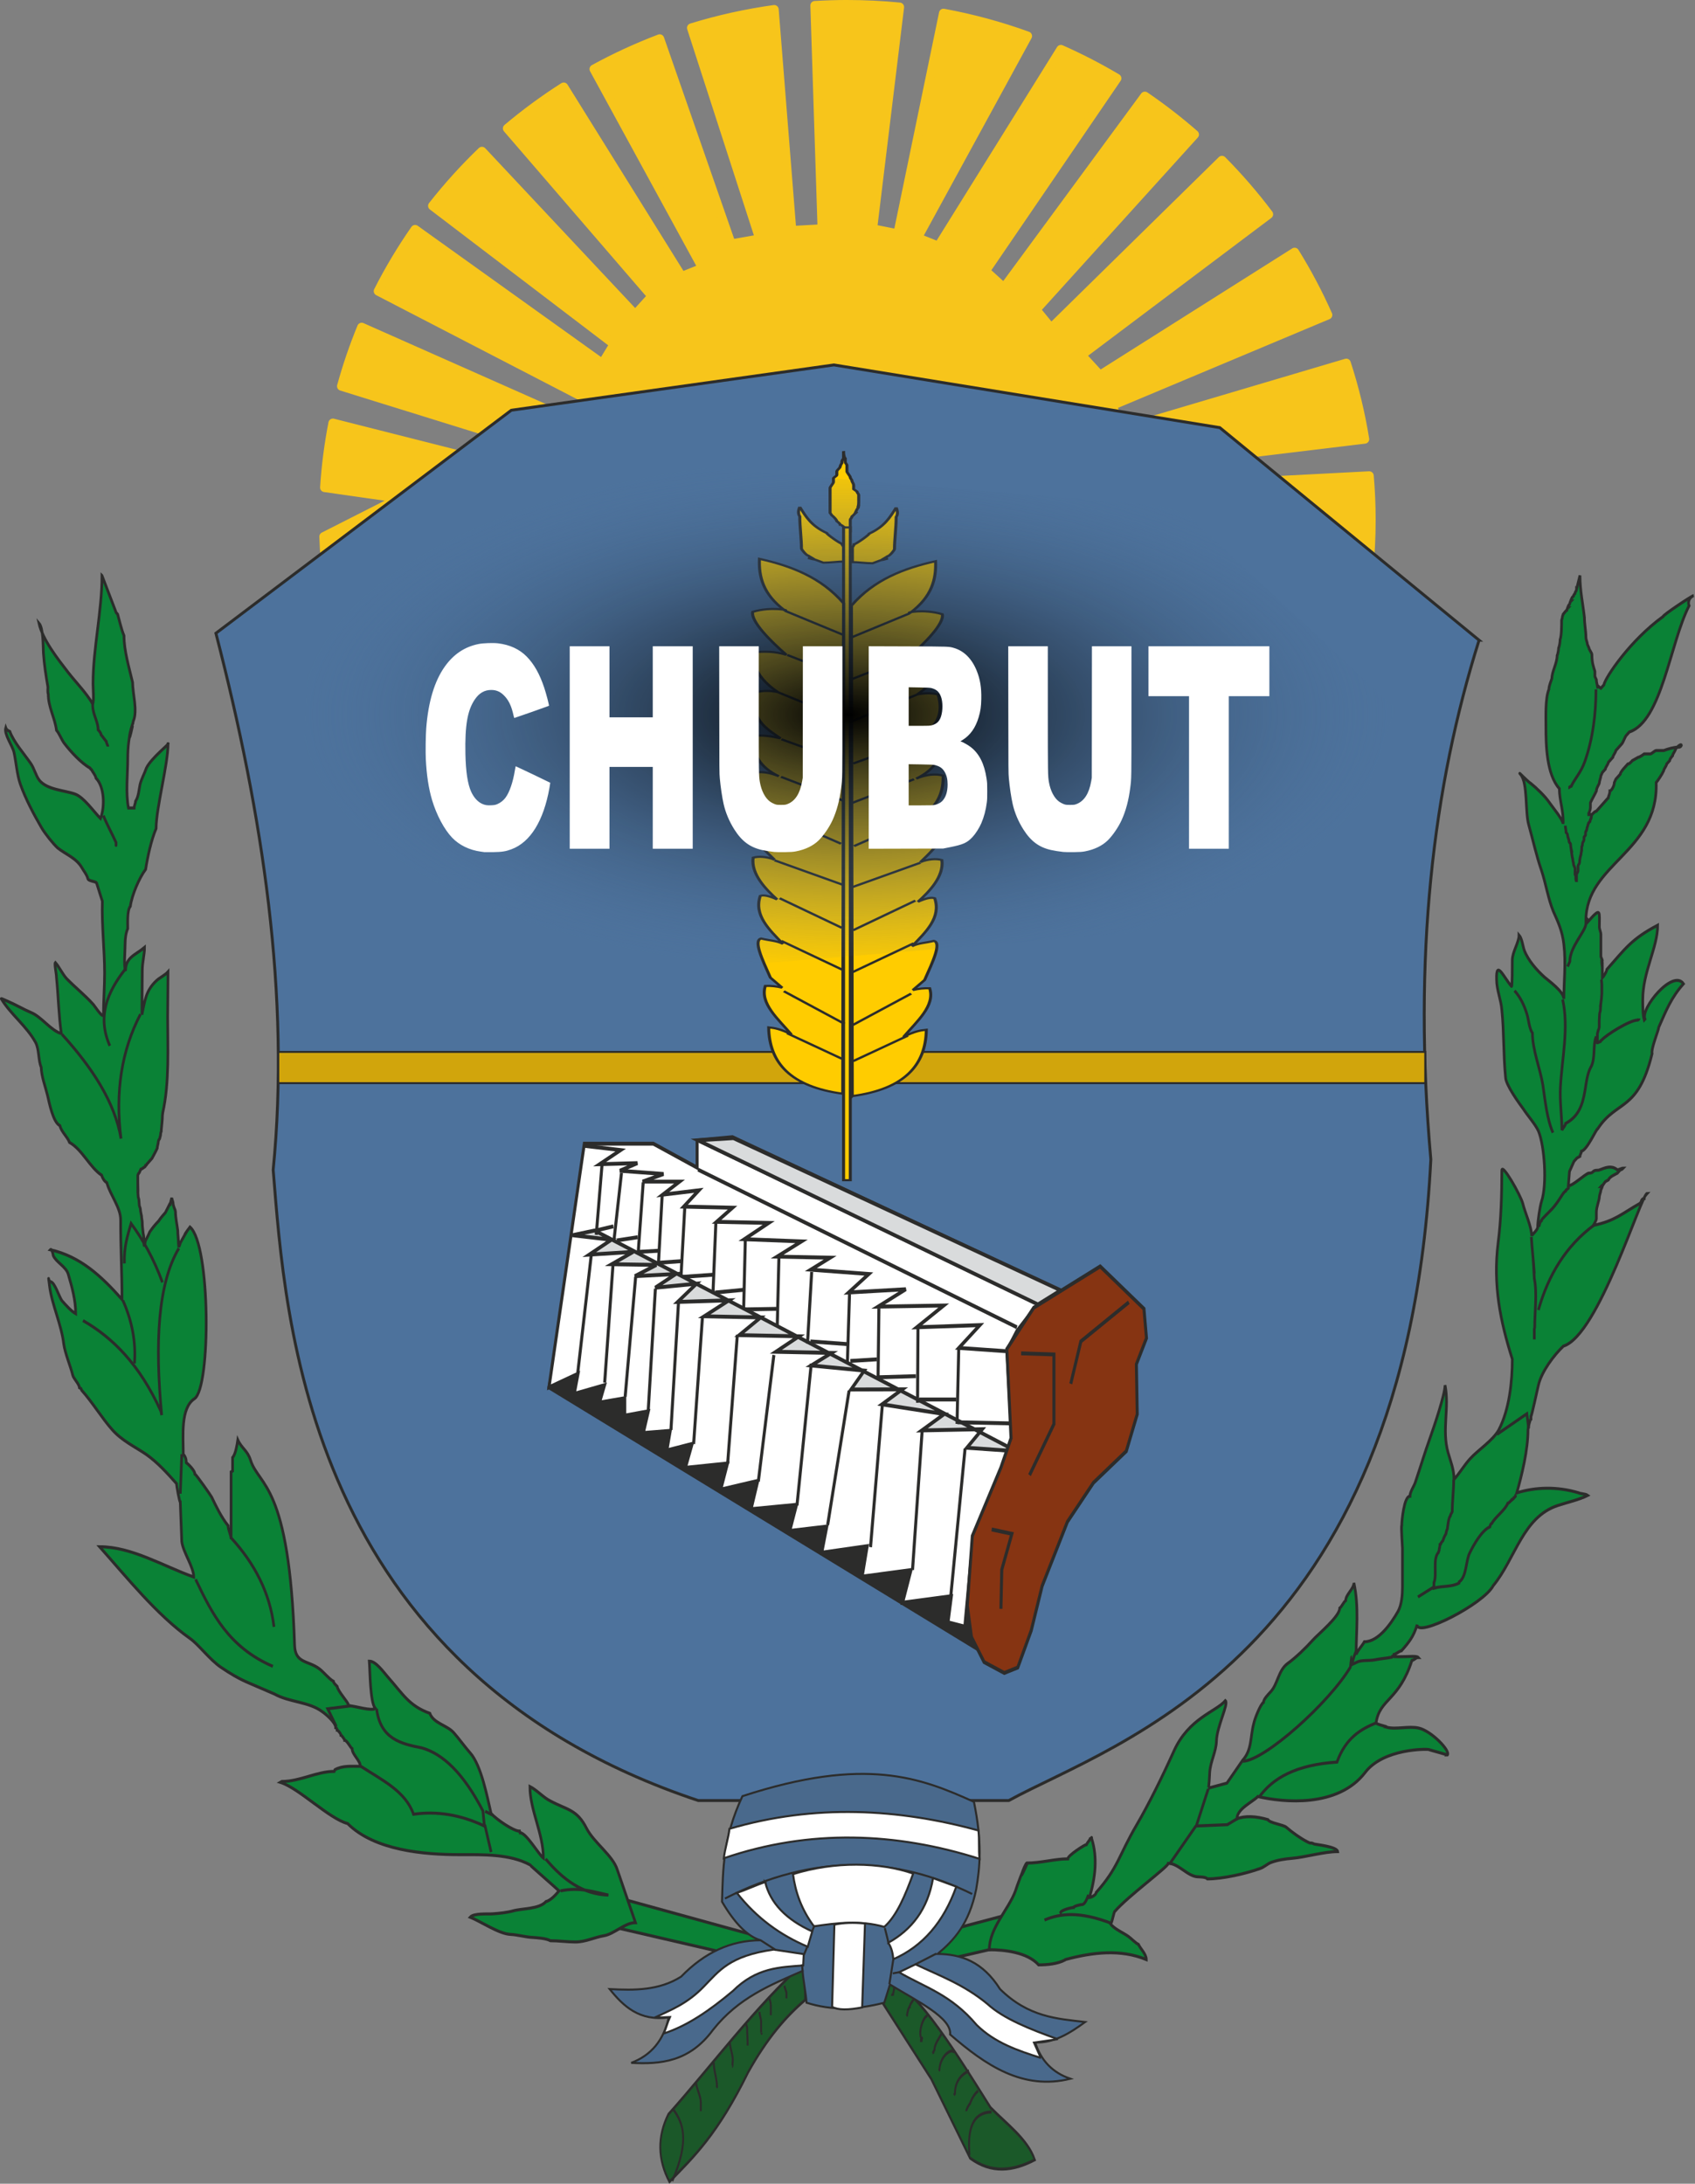 <?xml version="1.0" encoding="UTF-8" standalone="no"?>
<!-- Created with Inkscape (http://www.inkscape.org/) -->

<svg
   version="1.1"
   width="561.817"
   height="723.749"
   viewBox="0 0 449.454 579"
   id="svg2"
   style="fill-rule:evenodd"
   inkscape:version="1.1 (c68e22c387, 2021-05-23)"
   sodipodi:docname="Escudo_de_Chubut.svg"
   xmlns:inkscape="http://www.inkscape.org/namespaces/inkscape"
   xmlns:sodipodi="http://sodipodi.sourceforge.net/DTD/sodipodi-0.dtd"
   xmlns:xlink="http://www.w3.org/1999/xlink"
   xmlns="http://www.w3.org/2000/svg"
   xmlns:svg="http://www.w3.org/2000/svg"
   xmlns:rdf="http://www.w3.org/1999/02/22-rdf-syntax-ns#"
   xmlns:cc="http://creativecommons.org/ns#"
   xmlns:dc="http://purl.org/dc/elements/1.1/">
  <rect x="0" y="0" width="449.454" height="579" fill="#808080" stroke="none"/>
  <sodipodi:namedview
     pagecolor="#ffffff"
     bordercolor="#666666"
     borderopacity="1"
     objecttolerance="10"
     gridtolerance="10"
     guidetolerance="10"
     inkscape:pageopacity="0"
     inkscape:pageshadow="2"
     inkscape:window-width="1366"
     inkscape:window-height="705"
     id="namedview160"
     showgrid="false"
     inkscape:zoom="0.24936867"
     inkscape:cx="304.76964"
     inkscape:cy="210.53166"
     inkscape:window-x="-8"
     inkscape:window-y="-8"
     inkscape:window-maximized="1"
     inkscape:current-layer="g6"
     fit-margin-top="0"
     fit-margin-left="0"
     fit-margin-right="0"
     fit-margin-bottom="0"
     inkscape:pagecheckerboard="0" />
  <defs
     id="defs316">
    <linearGradient
       inkscape:collect="always"
       id="linearGradient50016">
      <stop
         style="stop-color:#000000;stop-opacity:1"
         offset="0"
         id="stop50012" />
      <stop
         style="stop-color:#4c729d;stop-opacity:0"
         offset="1"
         id="stop50014" />
    </linearGradient>
    <pattern
       id="EMFhbasepattern"
       patternUnits="userSpaceOnUse"
       width="6"
       height="6"
       x="0"
       y="0" />
    <radialGradient
       inkscape:collect="always"
       xlink:href="#linearGradient50016"
       id="radialGradient50018"
       cx="291.908"
       cy="353.123"
       fx="291.908"
       fy="353.123"
       r="145.167"
       gradientTransform="matrix(1,0,0,0.468,0,187.78)"
       gradientUnits="userSpaceOnUse" />
  </defs>
  <g
     id="g4"
     transform="translate(-67.11,-163.539)">
    <g
       id="g6">
      <g
         id="g49459"
         transform="matrix(0.888,0,0,1,32.523,1.05)">
        <path
           style="fill:#0a8236;fill-opacity:1;stroke:#2c2c2b;stroke-width:0.8px;stroke-linecap:butt;stroke-linejoin:miter;stroke-opacity:1"
           d="m 340.41,670.026 -43.842,10.331 1.512,6.551 41.574,-8.567 z"
           id="path42652"
           sodipodi:nodetypes="ccccc" />
        <path
           style="fill:#0a8236;fill-opacity:1;fill-rule:evenodd;stroke:#2c2c2b;stroke-width:0.8px;stroke-linecap:butt;stroke-linejoin:miter;stroke-opacity:1"
           d="m 220.616,664.96 47.369,11.59 -5.039,5.291 -41.574,-8.567 z"
           id="path42652-1"
           sodipodi:nodetypes="ccccc" />
        <g
           id="g42617"
           transform="translate(-19.242,34.314)">
          <path
             d="m 88.648,280.802 4.233,9.803 c 0,0 0.111,0.111 0.111,0.111 0.111,0.112 0.223,0.223 0.334,0.335 0.557,1.782 1.114,4.01 1.894,5.681 0,4.011 1.56,8.578 2.562,12.366 0,2.896 1.56,7.575 0.223,10.249 0,0.222 -0.111,0.334 -0.111,0.445 0,0.112 0,0.334 -0.111,0.334 -1.114,2.785 -1.448,6.462 0,0.446 -1.114,2.339 -1.448,6.016 -1.448,8.689 0,4.122 -0.668,9.247 0.223,13.146 0.446,0 1.114,0 1.671,0 0,-0.446 0.446,-1.337 0.446,-1.783 0.891,-1.225 1.003,-3.007 1.336,-4.456 0.446,-1.559 1.337,-2.896 1.894,-4.344 1.412,-2.637 7.25,-6.659 6.462,-6.462 0,5.57 -3.565,17.045 -3.565,22.503 -1.449,3.008 -2.563,7.576 -3.12,10.806 -1.893,2.228 -4.121,6.796 -4.567,9.804 -1.003,1.002 -0.78,4.679 -0.78,5.904 -0.557,1.114 -0.78,2.674 -0.78,4.01 0,2.229 -0.446,5.571 0.111,7.242 0,-3.677 3.008,-4.234 5.681,-6.239 0,1.894 -0.668,4.011 -0.668,6.016 0,3.899 -0.112,7.909 -0.112,11.808 0.892,-3.676 1.114,-6.35 4.345,-9.023 1.114,-0.891 2.562,-1.448 3.454,-2.34 0,3.899 -0.112,8.021 -0.112,11.92 0,8.355 0.557,17.268 -1.448,25.4 0,0.223 -0.112,0.557 -0.112,0.78 0,1.225 -0.222,2.562 -0.334,3.787 0,0.112 0,0.223 0,0.335 -0.111,0.222 -0.223,0.668 -0.223,1.002 0,0.223 -0.222,0.669 -0.222,0.891 0,0.112 -0.223,0.335 -0.223,0.335 0,0 -0.112,0.222 -0.112,0.222 0,0.112 -0.111,0.223 -0.111,0.335 0,0.557 -0.334,1.225 -0.334,1.782 -0.446,0.891 -1.114,1.894 -1.56,2.674 -0.445,0.445 -1.114,1.114 -1.559,1.559 0,0.112 -0.223,0.335 -0.335,0.335 0,0.111 -0.222,0.334 -0.222,0.334 -0.446,0.223 -0.78,0.557 -1.226,0.668 -0.111,0.223 -0.334,0.669 -0.445,0.891 0,0 -0.223,0.223 -0.223,0.223 0,0.112 -0.223,0.334 -0.223,0.446 0,0.445 0,1.225 0,1.671 0,3.119 0.111,3.565 0,0.445 0,2.674 0.111,3.12 0,0.892 0,1.782 0.111,2.228 0,1.336 0,0.446 0.111,0.892 0.111,1.337 0,0.223 0.223,0.669 0.223,0.891 0,0.446 0.111,0.892 0.111,1.337 0,0.334 0.334,0.78 0.334,1.114 0,0.557 0.223,1.226 0.334,1.783 0,0.557 0.223,1.225 0.223,1.782 0,0.78 0.111,1.671 0.223,2.451 0,0.446 0.222,0.891 0.222,1.337 0,1.559 0.112,2.005 0,1.337 0,0.222 0.112,0.668 0.112,0.891 0,0 0.111,0.223 0.111,0.223 0,-0.335 0.223,-1.003 0.223,-1.337 0.446,-0.78 1.003,-1.671 1.337,-2.451 0.78,-1.003 1.671,-2.005 2.673,-2.896 0.557,-0.78 1.337,-1.56 2.006,-2.229 1.448,-2.45 1.671,-3.23 1.337,-1.782 0.111,-0.668 0.334,-1.448 0.557,-2.117 0.111,0.557 0.445,1.114 0.445,1.783 0.112,0.445 0.334,1.002 0.557,1.448 0,0.111 0.112,0.334 0.112,0.446 0,1.559 0.445,3.342 0.668,4.901 0,1.114 0.223,2.451 0.223,3.565 0,0.334 0.111,0.669 0.111,1.003 0,-0.223 0.446,-1.003 0.446,-1.226 1.782,-2.896 2.451,-3.676 1.337,-2.228 0.445,-0.668 1.114,-1.448 1.55,-1.963 6.189,4.739 6.23,42.593 1.339,45.509 -4.218,2.517 -3.347,9.816 -3.347,14.724 0.669,0.669 0.892,1.338 0.892,2.231 0.67,0.446 2.568,2.121 2.568,3.013 0.447,0.223 4.781,5.694 5.017,6.133 1.326,2.461 2.9,5.354 4.908,7.585 0,1.116 0.893,2.454 0.893,3.57 0,-5.801 0,-12.047 0,-17.847 0,0 0.446,-0.223 0.446,-0.223 0,-1.116 0,-2.454 0,-3.57 0.892,-0.892 1.338,-3.346 1.561,-4.685 1.116,2.231 2.887,2.797 3.793,5.355 2.487,7.022 11.601,6.006 13.162,49.079 0.178,4.904 4.016,4.015 7.362,6.246 1.338,0.892 2.9,2.677 4.238,3.346 0,0.446 0.893,1.116 1.116,1.339 0.223,1.338 3.346,4.238 3.346,4.908 0,0 0.223,0.223 0.223,0.223 1.562,0 6.916,1.561 7.808,0.669 -1.561,-1.562 -1.561,-10.039 -1.784,-12.493 2.007,0 4.238,2.9 5.577,4.239 4.462,4.462 6.246,7.585 12.493,9.593 1.115,2.677 5.131,3.123 7.138,5.131 1.562,1.561 3.347,3.792 4.908,5.354 3.347,3.346 5.131,11.823 6.247,16.062 1.561,1.562 6.692,4.685 8.477,4.685 0,0.446 0.223,0 0.223,0.446 1.785,0 5.577,5.8 6.916,6.693 0,-6.47 -4.016,-12.716 -4.016,-18.963 2.008,0.892 4.016,2.9 6.024,3.793 5.131,2.454 8.031,2.23 10.931,7.361 2.231,3.793 7.808,7.139 9.146,10.932 l 5.418,14.001 c -3.12,0 -6.352,3 -9.358,3.454 -2.898,0.437 -5.57,1.671 -8.578,1.671 -2.451,0 -5.013,-0.335 -7.464,-0.335 -1.337,-0.668 -4.121,-0.793 -5.681,-0.891 -2.005,-0.125 -4.232,-0.698 -6.239,-0.78 -3.452,-0.14 -8.912,-3.453 -12.031,-4.567 1.114,-1.114 5.347,-0.78 6.795,-0.891 1.894,-0.112 4.234,-0.334 6.016,-0.78 2.674,-0.668 7.798,-0.446 9.803,-2.451 1.449,-0.334 2.897,-1.782 3.919,-2.854 -0.819,-0.696 -8.701,-6.796 -8.701,-6.916 -6.023,-2.9 -13.943,-2.681 -20.859,-2.681 -10.708,0 -25.543,-1.111 -33.574,-8.25 -5.583,-1.314 -14.5,-9.37 -20.078,-10.931 0,0 0.447,-0.223 0.447,-0.223 5.354,0 10.485,-2.677 15.616,-2.677 0,0 0.223,-0.447 0.223,-0.447 2.231,-1.115 4.908,-0.892 7.585,-0.892 0,-1.562 -2.454,-3.123 -2.454,-4.685 -0.447,-0.223 -1.562,-2.231 -2.231,-2.231 0,-0.223 -0.893,-1.338 -1.116,-1.338 0,-0.446 -0.892,-1.339 -1.115,-1.339 0,-0.223 -0.223,-0.669 -0.446,-0.669 0,-1.338 -2.9,-3.569 -4.016,-4.239 -4.015,-2.677 -9.816,-2.454 -14.277,-4.684 0,0 -6.925,-2.653 -7.585,-2.901 -2.909,-1.09 -5.569,-2.468 -8.478,-4.238 -3.25,-1.978 -6.585,-5.977 -9.146,-7.585 -9.887,-6.205 -18.962,-16.285 -26.994,-24.317 9.593,0 18.963,5.131 28.109,8.032 0,-2.677 -3.123,-6.47 -3.569,-9.37 l -0.446,-10.485 c -0.223,0 -1.116,-4.239 -1.116,-4.908 -2.677,-2.677 -5.577,-5.577 -9.146,-7.808 -3.347,-2.008 -7.139,-3.569 -10.039,-6.47 -3.123,-3.123 -5.8,-7.138 -9.147,-10.485 0,0 -0.223,-0.446 -0.223,-0.446 0,0 -0.446,-0.223 -0.446,-0.223 0,-0.892 -1.785,-2.454 -2.008,-3.346 -0.669,-2.454 -2.231,-5.577 -2.677,-8.254 -0.669,-5.131 -3.569,-10.486 -4.239,-15.393 -0.446,-2.901 -0.223,-1.785 -0.223,-1.562 0,0 0.446,0.446 0.446,0.446 1.339,0 2.677,4.239 3.569,5.131 1.115,1.116 2.677,2.677 4.016,3.346 0,-3.569 -1.115,-7.138 -2.231,-10.485 -0.669,-2.007 -3.569,-3.123 -4.462,-4.908 0,-0.223 -0.446,-2.007 -0.892,-1.561 8.923,1.785 15.17,6.916 21.416,13.162 0,-6.916 -0.446,-14.278 -0.41,-21.121 0,-3.23 -3.119,-6.572 -4.122,-9.803 -0.78,-0.446 -1.226,-1.114 -1.56,-2.005 -3.453,-2.005 -5.793,-6.796 -9.581,-8.69 -0.668,-1.559 -2.339,-2.673 -2.896,-4.456 -2.005,-0.891 -3.119,-5.904 -3.676,-8.021 -0.668,-2.45 -1.782,-4.901 -1.894,-7.463 -0.891,-1.894 -0.557,-4.679 -1.671,-6.573 -2.674,-4.345 -7.464,-7.464 -10.249,-11.586 0,-0.111 1.56,0.557 1.894,0.668 2.34,0.892 4.679,2.117 7.018,3.008 3.119,1.114 5.904,4.791 9.024,5.57 -0.78,-4.901 -0.891,-10.026 -1.448,-14.927 0,-0.892 -0.668,-3.565 -0.334,-3.899 1.226,1.225 2.005,2.896 3.342,4.233 2.674,2.451 5.459,4.344 8.021,6.907 0.334,0.334 2.228,2.896 2.785,2.896 0,-0.111 0.111,-0.223 0.223,-0.334 0,-3.565 0.334,-7.353 0.334,-10.917 0,-6.239 -0.891,-12.812 -0.668,-19.05 0,0 -1.671,-4.679 -1.671,-4.679 0,-0.668 -2.477,-0.55 -2.674,-1.337 -0.249,-0.996 -1.225,-2.005 -1.782,-2.896 -1.671,-2.562 -4.902,-3.565 -7.241,-5.236 -1.337,-1.114 -3.676,-3.676 -4.79,-5.347 -2.339,-3.565 -4.79,-7.687 -6.35,-11.586 -1.003,-2.562 -1.225,-5.793 -1.894,-8.467 -0.446,-1.671 -3.008,-4.79 -2.451,-6.461 0.223,0.557 0.668,0.78 1.226,1.003 1.114,2.785 4.345,6.015 6.238,8.466 1.114,1.448 1.448,3.119 2.562,4.456 2.339,2.563 7.575,2.674 10.694,3.677 2.674,0.891 5.57,4.678 7.575,6.461 1.337,-3.008 1.226,-8.355 -1.337,-10.695 -0.223,-0.891 -0.891,-1.448 -1.337,-2.228 -0.223,-0.111 -0.334,-0.223 -0.446,-0.445 -2.674,-1.337 -5.793,-4.345 -7.798,-6.684 -0.78,-1.003 -1.448,-2.563 -2.228,-3.343 -0.446,-3.23 -2.451,-6.127 -2.451,-9.58 -0.223,-0.446 -0.111,-1.337 -0.111,-1.894 -0.557,-2.896 -1.114,-6.016 -1.337,-9.023 -0.111,-1.894 0,-6.573 -1.337,-7.91 1.114,4.456 5.681,9.581 8.689,13.034 2.339,2.674 5.347,5.347 7.353,8.355 0.446,-0.445 0.111,-4.233 0.111,-5.236 0,-9.469 2.674,-19.161 2.674,-28.741 z"
             inkscape:connector-curvature="0"
             id="path8"
             style="fill:#0a8236;fill-opacity:1;stroke:#2c2c2b;stroke-width:0.8;stroke-miterlimit:4;stroke-dasharray:none" />
          <g
             id="g42525">
            <path
               d="m 85.929,314.31 c -0.446,2.9 1.562,4.907 1.562,7.361 0.223,0.223 0.892,0.893 0.892,1.339 0.446,0.446 1.115,1.338 1.562,1.785 0,0.446 0.446,0.892 0.446,1.338"
               inkscape:connector-curvature="0"
               id="path10"
               style="fill:none;stroke:#2c2c2b;stroke-width:0.8;stroke-miterlimit:4;stroke-dasharray:none" />
            <path
               d="m 89.052,344.426 c 1.115,2.454 2.677,4.908 3.792,7.139 0,0 0,1.115 0,0.669"
               inkscape:connector-curvature="0"
               id="path12"
               style="fill:none;stroke:#2c2c2b;stroke-width:0.8;stroke-miterlimit:4;stroke-dasharray:none" />
            <path
               d="m 95.555,385.185 c -5.41,6.131 -8.372,12.657 -4.567,20.275"
               inkscape:connector-curvature="0"
               id="path14"
               style="fill:none;stroke:#2c2c2b;stroke-width:0.8;stroke-miterlimit:4;stroke-dasharray:none" />
            <path
               d="m 76.728,402.452 c 8.987,8.819 15.745,17.917 17.601,27.628 -1.782,-12.329 0.149,-23.32 5.793,-32.975"
               inkscape:connector-curvature="0"
               id="path16"
               style="fill:none;stroke:#2c2c2b;stroke-width:0.8;stroke-miterlimit:4;stroke-dasharray:none" />
            <path
               d="m 95.332,463.166 c -0.165,-4.361 0.958,-7.434 2.005,-10.583 3.509,4.289 6.739,9.228 9.357,15.596"
               inkscape:connector-curvature="0"
               id="path18"
               style="fill:none;stroke:#2c2c2b;stroke-width:0.8;stroke-miterlimit:4;stroke-dasharray:none" />
            <path
               d="m 111.597,459.156 c -6.257,9.38 -7.185,25.041 -5.124,44.226 -0.075,-0.334 -0.149,-0.668 -0.223,-1.003 -6.423,-12.534 -14.482,-19.552 -23.283,-24.062"
               inkscape:connector-curvature="0"
               id="path20"
               style="fill:none;stroke:#2c2c2b;stroke-width:0.8;stroke-miterlimit:4;stroke-dasharray:none" />
            <path
               d="m 94.887,472.969 c 2.785,5.57 3.936,11.141 3.454,16.711"
               inkscape:connector-curvature="0"
               id="path22"
               style="fill:none;stroke:#2c2c2b;stroke-width:0.8;stroke-miterlimit:4;stroke-dasharray:none" />
            <path
               d="m 127.305,536.023 c 6.879,6.721 11.465,14.407 12.7,23.505"
               inkscape:connector-curvature="0"
               id="path24"
               style="fill:none;stroke:#2c2c2b;stroke-width:0.8;stroke-miterlimit:4;stroke-dasharray:none" />
            <path
               d="m 139.67,570 c -13.274,-5.091 -18.2,-14.06 -23.06,-23.06"
               inkscape:connector-curvature="0"
               id="path26"
               style="fill:none;stroke:#2c2c2b;stroke-width:0.8;stroke-miterlimit:4;stroke-dasharray:none" />
            <path
               d="m 170.64,581.252 c 1.147,7.98 7.233,9.278 13.48,10.36 6.372,1.606 12.49,6.786 18.269,16.71 0.149,1.337 0.298,2.674 0.446,4.011 -7.055,-2.971 -14.111,-4.011 -21.166,-3.119 -2.385,-6.135 -9.522,-9.101 -15.708,-12.7"
               inkscape:connector-curvature="0"
               id="path28"
               style="fill:none;stroke:#2c2c2b;stroke-width:0.8;stroke-miterlimit:4;stroke-dasharray:none" />
            <path
               d="m 158.609,585.931 -2.563,-4.679 6.907,-0.78"
               inkscape:connector-curvature="0"
               id="path30"
               style="fill:none;stroke:#2c2c2b;stroke-width:0.8;stroke-miterlimit:4;stroke-dasharray:none" />
            <path
               d="m 204.84,619.24 -1.894,-7.241"
               inkscape:connector-curvature="0"
               id="path32"
               style="fill:none;stroke:#2c2c2b;stroke-width:0.8;stroke-miterlimit:4;stroke-dasharray:none" />
            <path
               d="m 203.058,608.434 2.228,1.002"
               inkscape:connector-curvature="0"
               id="path34"
               style="fill:none;stroke:#2c2c2b;stroke-width:0.8;stroke-miterlimit:4;stroke-dasharray:none" />
            <path
               d="m 112.03,524.234 0.446,-10.485"
               inkscape:connector-curvature="0"
               id="path36"
               style="fill:none;stroke:#2c2c2b;stroke-width:0.8;stroke-miterlimit:4;stroke-dasharray:none" />
          </g>
          <path
             d="m 221.119,621.054 c 5.205,5.54 11.154,9.407 18.739,9.592 -4.442,-0.848 -8.567,-2.172 -14.277,-1.115"
             inkscape:connector-curvature="0"
             id="path38"
             style="fill:none;stroke:#2c2c2b;stroke-width:0.8;stroke-miterlimit:4;stroke-dasharray:none" />
        </g>
        <g
           id="g42598"
           transform="translate(17.104,30.288)">
          <path
             d="m 492.616,288.431 1.016,-3.655 c 0,4.018 0.893,7.589 1.34,11.161 0,1.786 0.446,3.572 0.446,5.357 0,0.447 0.447,1.34 0.447,1.786 0,0 0.446,0.893 0.446,0.893 0,0.447 0.893,1.34 0.893,1.786 0,2.232 0.446,3.125 0.893,4.465 0,0.446 0,0.893 0,1.339 0,0 0.446,0.893 0.446,0.893 0,0.893 0.447,1.786 0.447,2.232 -0.447,-1.339 0,-0.446 0.893,0 0,0 0.893,-0.893 0.893,-0.893 0.405,-1.931 7.78,-11.74 17.637,-18.085 0,-0.446 8.701,-5.577 9.147,-5.577 -1.339,0.446 -1.785,1.784 -1.338,2.677 -5.704,9.907 -8.119,30.576 -17.857,33.486 0,0 -0.893,0.893 -0.893,0.893 -0.446,0.446 -0.892,1.786 -1.339,2.232 -0.446,0.447 -1.339,1.34 -1.786,1.786 0,0.447 -0.893,1.339 -0.893,1.786 -0.446,0.446 -0.893,0.893 -1.339,1.339 0,0.447 -0.893,1.34 -0.893,1.786 0,0 -0.893,0.893 -0.893,0.893 0,0 -0.446,0.893 -0.446,0.893 0,0.446 -0.447,1.339 -0.447,1.786 0,0.446 -0.893,1.339 -0.893,2.232 -0.446,0.893 -1.339,2.232 -1.786,3.125 0,0.447 0,0.893 0,1.34 0,0.446 -0.446,1.785 -0.892,1.785 0.446,0 0.892,0 1.339,0 0,0 0.893,-0.892 1.339,-0.892 0,0 0.893,-0.893 0.893,-0.893 0,0 0.893,-0.893 0.893,-0.893 0.447,-0.447 1.34,-1.34 1.786,-1.786 0,-0.447 0.446,-0.893 0.446,-1.786 0.447,0 1.34,-1.339 1.34,-2.232 0,0 0.446,-0.893 0.446,-0.893 0.447,-0.447 0.893,-0.893 1.34,-1.34 0,-0.446 0.893,-1.339 0.893,-1.339 0.446,-0.446 0.892,-0.893 1.339,-1.339 0.446,0 0.893,-0.447 1.339,-0.893 0,0 0.893,-0.447 0.893,-0.447 0,0 0.893,-0.446 0.893,-0.446 0.447,0 1.786,-0.893 1.786,-0.893 0.446,0 1.339,0 1.786,0 0.446,0 1.339,-0.893 1.786,-0.893 0.446,0 1.785,0 2.232,0 1.339,-0.446 3.125,-0.893 4.464,-0.893 1.169,0 1.248,-1.694 -0.892,0.447 0,0.446 -0.893,1.339 -0.893,1.785 0,0 -0.893,0.893 -0.893,1.34 0,0 -0.893,0.893 -0.893,0.893 0,0.446 -0.893,1.339 -0.893,1.786 -0.447,0.892 -1.786,2.678 -2.232,3.125 0.644,18.526 -20.984,21.46 -20.984,36.609 0.893,-0.893 0,-0.446 0,0.893 0,0 0.893,-0.893 0.893,-0.893 3.674,-3.674 3.125,-2.367 3.125,1.786 0,0.446 0.447,1.339 0.447,1.786 0,0.446 0,0.893 0,1.339 0,1.34 0,3.125 0,4.465 0,0.446 0.446,0.893 0.446,1.339 -0.446,-0.893 0,-0.446 0,0.893 -0.446,-1.786 0,-1.339 0,0.893 -0.446,-2.679 0,-2.232 0,0.893 0,0.446 0,1.339 0,1.786 0.447,-0.447 1.34,-1.786 1.34,-2.233 5.476,-5.476 7.27,-8.022 15.169,-11.721 0,5.936 -4.455,12.335 -4.455,19.758 0,1.786 0,4.018 0.447,5.357 0,0 0.224,-0.224 0.224,-0.224 -1.464,-2.793 8.355,-13.375 11.492,-9.369 -3.723,3.723 -5.175,7.12 -7.364,11.497 -0.053,0.84 -2.387,5.751 -2.007,7.025 -4.213,15.44 -10.537,12.199 -16.184,19.87 -0.446,0 -3.126,5.578 -4.912,6.025 0,0.446 -0.447,0.893 -0.447,1.339 0,0 -0.893,0.447 -0.893,0.447 0,0 -0.893,0.893 -0.893,0.893 0,0 -0.446,0.892 -0.446,0.892 0,0 -0.446,0.893 -0.446,0.893 0,0 -0.447,0.893 -0.447,0.893 0,0 -0.334,3.79 -0.334,3.79 1.339,0 4.685,-2.897 6.024,-3.343 1.786,0 0.899,-0.78 2.685,-0.78 0.866,0.142 3.592,-1.854 5.912,-0.113 0.446,0 1.339,-0.447 1.786,-0.447 0,0 -0.447,0.447 -0.893,0.447 0,0 -0.893,0.893 -0.893,0.893 -0.893,0.446 -2.233,0.893 -2.679,1.786 0,0 -0.893,0.446 -0.893,0.446 -0.446,0.446 -0.893,1.339 -1.339,1.339 0.893,-0.893 0.446,0 0,0.893 0,0.447 -0.447,1.34 -0.447,1.786 0,0.893 -0.893,2.679 -0.893,4.018 0,0.447 0,1.34 0,1.786 0,0.447 -0.893,1.786 -0.893,1.786 6.443,-1.171 8.727,-3.247 13.841,-5.804 0,0 0.446,-0.447 0.446,-0.447 0,-0.446 0.446,-0.892 0.893,-0.892 0,-0.447 0.446,-0.893 0.893,-1.34 -1.786,0 -14.443,37.583 -25.035,40.494 -2.765,2.321 -6.558,6.783 -7.45,10.352 -0.223,0.67 -2.008,8.255 -2.231,8.255 0,0 0,0.669 0,0.669 -0.223,0 -0.892,2.454 -0.892,2.9 0,5.354 -1.785,11.824 -3.346,16.731 5.605,-1.531 12.019,-1.736 18.516,0 0.223,0.224 2.007,0.224 2.677,0.67 -2.454,1.115 -6.01,1.831 -8.924,2.677 -10.498,3.049 -12.628,14.047 -19.29,21.249 -2.927,4.948 -22.956,13.953 -22.726,10.36 -1.003,3.119 -2.562,4.79 -4.679,6.907 -0.668,0.111 -1.894,1.002 -2.228,1.002 0,0.112 -0.334,0.446 -0.445,0.446 0,0.223 3.342,0.111 3.899,0.111 0.891,0 3.342,-0.222 3.787,0.223 -0.78,0 -1.114,0.669 -1.894,0.78 -3.847,10.653 -9.593,10.13 -10.699,16.488 -0.096,0.549 3.57,1.002 3.124,1.225 2.785,0.668 6.613,-0.367 9.581,0.223 3.808,0.756 9.598,6.089 8.582,7.136 0.223,0 -5.8,-1.451 -5.577,-1.451 -0.333,-0.13 -13.414,-0.374 -18.963,6.072 -8.104,9.414 -24.419,7.974 -32.056,6.401 -1.56,1.448 -6.239,3.231 -6.239,5.904 2.312,-0.836 5.673,-0.724 9.246,0.223 0.446,0.891 4.568,1.337 5.459,2.005 1.894,1.449 4.218,2.931 6.35,3.9 1.545,0.702 0.437,-0.089 2.005,0.557 0.326,0.133 6.796,0.668 7.019,2.005 -4.011,0 -9.689,1.493 -13.591,1.782 -2.114,0.156 -4.345,0.446 -6.35,1.114 -1.003,0.334 -2.012,1.205 -3.12,1.56 -4.462,1.428 -11.251,2.785 -15.819,2.785 -0.557,-0.557 -2.34,-0.517 -3.007,-0.557 -3.011,-0.182 -5.682,-3.565 -8.69,-3.565 -0.091,0.956 -12.005,8.669 -15.93,12.7 -0.334,0 -0.891,3.342 -1.337,3.342 1.225,1.448 3.788,2.339 5.347,3.342 0.891,0.557 2.005,1.671 3.008,2.116 0.557,1.114 2.34,2.563 2.34,4.011 -7.668,-2.829 -16.023,-1.936 -24.175,0 0,0 -0.111,0.111 -0.111,0.111 -2.289,1.075 -5.412,1.298 -7.866,1.298 -3.346,-3.346 -10.262,-4.016 -14.724,-4.016 0,-5.8 5.801,-10.708 7.808,-15.616 0.224,-0.669 2.677,-6.915 3.347,-6.915 -3.123,6.246 -0.67,0 0,-0.446 4.238,0 8.477,-1.116 12.27,-1.116 0,-0.892 5.13,-3.792 5.577,-3.792 0.223,-0.446 1.115,-1.339 1.115,-1.562 0,0 0.446,-0.223 0.446,-0.223 0,-0.223 -0.075,0.013 0,0.223 1.783,4.983 1.114,10.337 -0.669,15.616 0.446,0 2.008,-0.669 2.008,-1.338 6.618,-6.618 6.655,-9.66 12.046,-17.847 3.71,-5.633 7.799,-13.02 11.155,-19.632 4.446,-8.761 12.559,-10.442 15.393,-13.385 1.026,0.837 -2.561,6.836 -2.677,10.708 -0.085,2.838 -1.785,5.354 -2.008,8.254 0,0.223 -0.223,4.239 -0.446,4.239 l 5.577,-1.339 4.685,-6.023 c 2.9,-2.9 2.231,-6.246 3.346,-9.816 0.223,-1.115 2.008,-5.131 2.9,-5.577 0,-0.892 1.562,-2.231 2.231,-2.9 2.008,-2.008 2.231,-5.577 4.908,-7.362 2.454,-1.562 5.577,-4.239 7.585,-6.246 1.562,-1.562 8.031,-6.247 8.031,-8.478 0.669,-0.446 1.115,-1.561 1.785,-2.007 0,-1.562 2.454,-3.124 2.454,-4.685 1.561,6.469 0.669,12.716 0.669,18.962 0.669,-1.338 1.562,-2.008 2.454,-3.346 4.239,0 8.031,-4.908 10.039,-8.031 1.115,-1.785 1.338,-4.462 1.338,-6.47 0,-3.346 0,-6.916 0,-10.262 0,-0.223 -0.446,-6.023 -0.223,-6.023 0,-1.116 0.669,-7.808 2.454,-7.808 0,-1.116 1.236,-2.71 1.562,-3.57 2.13,-5.616 2.454,-6.915 4.685,-12.492 0.892,-2.231 4.238,-10.932 4.238,-13.386 1.339,6.024 -1.019,11.793 0.893,17.847 0.766,2.426 1.784,4.462 1.784,7.139 1.785,-1.785 2.9,-3.569 4.685,-5.354 2.454,-2.454 6.916,-4.908 8.7,-7.808 3.124,-5.354 4.016,-12.716 4.016,-18.739 -3.569,-10.039 -5.8,-19.632 -4.239,-30.786 0.893,-6.024 1.116,-12.939 1.116,-19.186 0,-2.231 5.577,6.47 6.246,8.701 0.67,2.454 2.677,6.246 2.677,8.7 0,-0.446 1.785,-1.562 1.785,-2.454 0,-1.562 0.669,-5.354 1.115,-6.692 1.785,-4.685 0.893,-14.947 -0.892,-18.74 -0.892,-1.784 -3.346,-4.238 -4.462,-5.8 -1.115,-1.339 -5.354,-6.47 -5.354,-8.477 -0.669,-5.801 -0.446,-12.27 -1.115,-17.847 -0.223,-2.677 -1.562,-5.354 -1.562,-8.031 -0.223,-5.578 2.231,-0.447 4.462,1.784 0.223,0.223 0.223,-5.577 0.223,-6.915 0,-2.231 2.008,-4.685 2.008,-6.693 0.892,0.892 1.115,2.9 1.561,4.016 1.116,2.677 3.793,5.354 6.024,7.138 1.115,0.893 5.8,3.793 5.8,5.801 0,-4.685 0.669,-9.37 0,-14.501 -0.446,-3.569 -1.785,-6.023 -3.123,-8.7 -1.562,-3.347 -2.231,-7.362 -3.57,-10.932 -1.561,-4.015 -2.454,-7.808 -3.792,-12.046 -1.115,-3.347 -0.223,-11.155 -2.454,-13.386 -1.115,-1.115 2.231,2.008 3.123,2.454 1.562,1.116 4.239,3.347 5.577,5.131 0.67,0.893 4.016,4.462 4.016,5.578 0.223,-3.347 -1.116,-6.247 -1.116,-9.37 -3.792,-3.793 -4.015,-11.377 -4.015,-16.285 0,-2.901 -0.223,-7.585 0.892,-10.039 0,-0.893 0.67,-2.231 0.893,-2.9 0,-1.785 1.561,-4.016 1.561,-6.024 0.223,-0.446 0.446,-1.561 0.446,-2.008 0.223,-0.446 0.447,-1.561 0.447,-2.23 0.446,-1.116 0.446,-3.793 0.446,-5.131 0,-0.223 0.223,-0.447 0.223,-0.893 0,-0.223 0.223,-0.446 0.223,-0.669 0.223,-0.223 0.669,-0.892 1.115,-1.115 0,-0.223 0.223,-0.67 0.447,-0.67 -0.447,0.447 -0.224,0 0,-0.446 0,-0.223 0.446,-0.446 0.446,-0.669 0,-0.223 0.223,-0.669 0.446,-0.669 -0.446,0.446 -0.223,0 0,-0.447 0,0 0.223,-0.446 0.223,-0.446 0,0 0.446,-0.446 0.446,-0.446 0,-0.223 0.223,-0.446 0.446,-0.669 0,-0.446 0.447,-0.669 0.447,-1.116 z"
             inkscape:connector-curvature="0"
             id="path40"
             style="fill:#0a8236;fill-opacity:1;stroke:#2c2c2b;stroke-width:0.8;stroke-miterlimit:4;stroke-dasharray:none" />
          <path
             d="m 498.416,314.979 c 0,6.469 -0.931,13.147 -3.347,19.185 -1.154,2.885 -3.123,4.685 -4.015,6.47 -0.223,0 -0.669,0.446 -0.892,0.446"
             inkscape:connector-curvature="0"
             id="path42"
             style="fill:none;stroke:#2c2c2b;stroke-width:0.8;stroke-miterlimit:4;stroke-dasharray:none" />
          <path
             d="m 489.269,351.119 c 0,0.669 0.223,1.115 0.223,1.784 0,0 0.446,0.447 0.446,0.67 0,0.669 0.447,1.115 0.447,1.784 0,0.224 0.446,0.447 0.446,0.67 0,0.669 0.223,1.561 0.446,2.231 -0.446,-1.562 -0.223,-0.67 0,0.892 0,0.223 0.223,0.669 0.223,1.115 0,0.223 0.223,0.67 0.223,1.116 0,0.223 0.446,0.892 0.446,1.115 0,0.446 0,1.116 0,1.562 0,0 0.223,0.446 0.223,0.446 0,0.223 0,0.446 0,0.669 0,0.446 0.224,0.669 0.224,0.893 0,-0.224 0,-0.447 0,-0.67 0,-0.223 0,-0.446 0,-0.669 0,0 0,-0.669 0,-0.669 0,-0.223 0.446,-0.669 0.446,-0.893 0,-0.223 0,-1.115 0,-1.338 0,-0.223 0.446,-0.669 0.446,-0.892 0,-0.67 0.223,-1.562 0.446,-2.231 0,-0.446 0.223,-0.893 0.223,-1.116 -0.223,0.67 0,0.223 0,-0.892 0,0 0.223,-0.446 0.223,-0.446 -0.223,0.446 0,0 0,-0.446 0,-0.223 0.446,-0.67 0.446,-0.893 0,-0.223 0,-0.446 0,-0.669 0,-0.223 0.447,-0.446 0.447,-0.669 0,0 0,-0.67 0,-0.67 0,-0.223 0.446,-0.669 0.446,-0.669 -0.446,0.446 0,0 0,-0.446 0,-0.223 0.223,-0.446 0.223,-0.669 0,-0.223 0.223,-0.446 0.223,-0.669 0,0 0.446,-0.447 0.446,-0.447 0,-0.446 0.446,-0.892 0.446,-1.115 -0.446,0.669 0,0.223 0,-0.446"
             inkscape:connector-curvature="0"
             id="path44"
             style="fill:none;stroke:#2c2c2b;stroke-width:0.8;stroke-miterlimit:4;stroke-dasharray:none" />
          <path
             d="m 495.404,377.107 c 0,1.955 -4.795,6.11 -4.795,10.037 0,0 -0.669,1.337 -0.669,1.337"
             inkscape:connector-curvature="0"
             id="path46"
             style="fill:none;stroke:#2c2c2b;stroke-width:0.8;stroke-miterlimit:4;stroke-dasharray:none" />
          <path
             d="m 500.054,391.98 c 0,0.335 0.112,0.892 0.112,1.226 0,0.78 0,1.671 0,2.451 0,0.445 -0.112,0.891 -0.112,1.337 -0.111,0.668 -0.222,1.559 -0.334,2.228 0.223,-1.56 0.112,-0.669 0,0.891 0,0.223 -0.223,0.668 -0.223,0.891 0,0.557 -0.111,1.225 -0.111,1.782 0,0.557 0,1.226 0,1.783 0,0.111 -0.111,0.334 -0.111,0.445 0,0.112 -0.223,0.335 -0.223,0.446 0,0.223 -0.223,0.668 -0.223,0.891 0,0.112 0,0.223 0,0.334 0,-0.222 0,-0.111 0,0.223 0,0.334 0,0.78 0,1.114 0,0.112 -0.223,0.446 -0.223,0.557 0,0 0,0.335 0,0.335 0.112,-0.223 0.78,-0.446 1.114,-0.557 0,-0.112 0.223,-0.335 0.334,-0.335 1.516,-1.516 8.505,-5.347 10.806,-5.347 0,0 0.223,-0.111 0.223,-0.111 0,-0.112 0.223,-0.223 0.223,-0.335"
             inkscape:connector-curvature="0"
             id="path48"
             style="fill:none;stroke:#2c2c2b;stroke-width:0.8;stroke-miterlimit:4;stroke-dasharray:none" />
          <path
             d="m 474.098,394.877 c 1.782,1.782 2.896,3.899 3.676,6.127 0.557,1.56 0.669,3.788 1.671,5.124 0,4.457 2.34,9.47 3.119,13.814 0.669,4.011 1.226,9.024 3.008,12.589"
             inkscape:connector-curvature="0"
             id="path50"
             style="fill:none;stroke:#2c2c2b;stroke-width:0.8;stroke-miterlimit:4;stroke-dasharray:none" />
          <path
             d="m 488.469,397.216 c 1.894,7.576 -0.223,15.708 -0.669,23.283 -0.223,3.788 0.446,7.687 0.446,11.363 0.223,-0.445 1.114,-1.337 1.114,-1.782 3.676,-1.783 5.013,-4.568 5.793,-8.801 0.334,-1.782 0.668,-4.456 1.671,-6.016 1.559,-2.339 0.557,-5.904 1.671,-8.243"
             inkscape:connector-curvature="0"
             id="path52"
             style="fill:none;stroke:#2c2c2b;stroke-width:0.8;stroke-miterlimit:4;stroke-dasharray:none" />
          <path
             d="m 490.251,447.013 c 0,0.445 -0.891,0.557 -0.891,1.002 -0.878,0.36 -1.757,2.497 -4.122,4.791 -0.69,0.669 -3.119,2.673 -3.119,3.008 -0.223,0 -0.669,1.225 -0.669,1.336 0,0 -0.222,0.112 -0.222,0.112"
             inkscape:connector-curvature="0"
             id="path54"
             style="fill:none;stroke:#2c2c2b;stroke-width:0.8;stroke-miterlimit:4;stroke-dasharray:none" />
          <path
             d="m 479.111,460.158 c 0.223,3.119 0.668,6.573 0.891,9.692 -0.668,-6.573 -0.223,-3.119 0,1.337 0.891,3.788 0.112,9.024 0.112,13.034 0,0.111 -0.112,0.223 -0.112,0.334 0,0.891 0,1.894 0,2.785"
             inkscape:connector-curvature="0"
             id="path56"
             style="fill:none;stroke:#2c2c2b;stroke-width:0.8;stroke-miterlimit:4;stroke-dasharray:none" />
          <path
             d="m 497.826,457.039 c -8.325,5.484 -13.62,13.157 -16.598,22.503"
             inkscape:connector-curvature="0"
             id="path58"
             style="fill:none;stroke:#2c2c2b;stroke-width:0.8;stroke-miterlimit:4;stroke-dasharray:none" />
          <path
             d="m 468.862,512.517 8.912,-5.459 0.557,3.899"
             inkscape:connector-curvature="0"
             id="path60"
             style="fill:none;stroke:#2c2c2b;stroke-width:0.8;stroke-miterlimit:4;stroke-dasharray:none" />
          <path
             d="m 455.939,524.548 c 0,2.785 -0.445,5.793 -0.445,8.467 0,0 -0.112,0.223 -0.112,0.223 -0.111,0.111 -0.445,0.668 -0.445,0.891 -0.557,0.557 -0.78,2.673 -0.891,3.453 -0.223,0.335 -0.335,0.78 -0.446,1.337 -0.334,0.446 -0.668,1.114 -0.891,1.783 -0.112,0.111 -0.669,0.668 -0.669,0.891 0,0 -0.222,0.111 -0.222,0.111 0,0 0,0.334 0,0.334 0,0.112 -0.112,0.335 -0.112,0.557 -0.111,0.223 -0.111,0.446 -0.111,0.669 0,0.111 -0.223,0.334 -0.223,0.557 -1.782,1.782 -0.334,5.904 -1.337,8.021 0,0.445 0,1.002 0,1.448 2.562,-0.668 5.125,-0.223 7.464,-1.337 0,-0.111 0.111,-0.223 0.111,-0.334 2.229,-1.448 1.894,-5.57 3.12,-7.687 1.225,-2.228 3.565,-5.904 6.015,-6.907 0.223,-0.668 0.112,-0.668 0.557,-0.891 1.114,-1.782 3.899,-3.453 4.791,-5.347 0.334,0 1.225,-1.003 1.448,-1.226 -1.114,1.226 -0.223,0.223 0.223,0 0,0 0.111,-0.222 0.111,-0.222 0.111,0 0.334,-0.223 0.446,-0.335 0,-0.111 0.111,-0.222 0.111,-0.334 0,0 0.111,-0.111 0.111,-0.111 -0.111,0.111 0,0 0.223,0"
             inkscape:connector-curvature="0"
             id="path62"
             style="fill:none;stroke:#2c2c2b;stroke-width:0.8;stroke-miterlimit:4;stroke-dasharray:none" />
          <path
             d="m 445.245,555.629 4.79,-2.673"
             inkscape:connector-curvature="0"
             id="path64"
             style="fill:none;stroke:#2c2c2b;stroke-width:0.8;stroke-miterlimit:4;stroke-dasharray:none" />
          <path
             d="m 437.67,571.56 c -1.783,0.334 -3.788,0.445 -5.571,0.78 -1.448,0.222 -3.787,0 -5.013,0.557 -0.334,0.111 -1.114,0.557 -1.559,0.557 0,0.111 -0.112,0.668 0.223,-0.669 0.222,-1.002 0.668,-2.005 1.114,-2.896"
             inkscape:connector-curvature="0"
             id="path66"
             style="fill:none;stroke:#2c2c2b;stroke-width:0.8;stroke-miterlimit:4;stroke-dasharray:none" />
          <path
             d="m 392.998,599.187 c 6.484,-0.173 25.801,-15.537 32.083,-24.954 0.062,-0.092 0.334,-2.785 0.446,-2.785"
             inkscape:connector-curvature="0"
             id="path68"
             style="fill:none;stroke:#2c2c2b;stroke-width:0.8;stroke-miterlimit:4;stroke-dasharray:none" />
          <path
             d="m 432.991,588.938 c -4.756,1.702 -9.251,3.999 -11.92,10.472 -12.095,0.711 -19.21,4.19 -23.283,9.358"
             inkscape:connector-curvature="0"
             id="path70"
             style="fill:none;stroke:#2c2c2b;stroke-width:0.8;stroke-miterlimit:4;stroke-dasharray:none" />
          <path
             d="m 382.637,606.54 -3.565,9.803 9.247,-0.334 3.119,-1.671"
             inkscape:connector-curvature="0"
             id="path72"
             style="fill:none;stroke:#2c2c2b;stroke-width:0.8;stroke-miterlimit:4;stroke-dasharray:none" />
          <path
             d="m 371.051,626.481 7.91,-10.138"
             inkscape:connector-curvature="0"
             id="path74"
             style="fill:none;stroke:#2c2c2b;stroke-width:0.8;stroke-miterlimit:4;stroke-dasharray:none" />
          <path
             d="m 346.877,634.613 c -0.223,0.557 -1.002,2.562 -1.894,2.562 -0.445,0 -2.562,0.446 -2.562,0.78 -0.445,0 -3.899,0.669 -3.899,1.448 0,0 -0.223,0.112 -0.223,0.112"
             inkscape:connector-curvature="0"
             id="path76"
             style="fill:none;stroke:#2c2c2b;stroke-width:0.8;stroke-miterlimit:4;stroke-dasharray:none" />
          <path
             d="m 333.732,641.297 c 4.629,-1.757 10.365,-2.408 20.052,0.891"
             inkscape:connector-curvature="0"
             id="path78"
             style="fill:none;stroke:#2c2c2b;stroke-width:0.8;stroke-miterlimit:4;stroke-dasharray:none" />
        </g>
      </g>
      <g
         id="g42509"
         transform="matrix(0.64,0,0,1,106.714,26.402)">
        <path
           d="m 271.297,657.567 c -20.129,11.53 -38.507,27.455 -56.254,40.181 -4.613,5.953 -4.464,11.906 0.447,17.858 10.105,-6.636 20.058,-12.666 32.591,-29.019 7.888,-9.079 15.775,-14.883 23.662,-19.198 -0.149,-3.274 -0.297,-6.548 -0.446,-9.822 z"
           inkscape:connector-curvature="0"
           id="path276"
           style="fill:#1b5829;fill-opacity:0.996;stroke:#2c2c2b;stroke-width:0.8;stroke-miterlimit:4;stroke-dasharray:none" />
        <path
           d="m 217.104,696.457 c 4.106,3.633 6.794,8.161 -0.447,18.962"
           inkscape:connector-curvature="0"
           id="path278"
           style="fill:none;stroke:#2c2c2b;stroke-width:0.8;stroke-miterlimit:4;stroke-dasharray:none" />
        <path
           d="m 226.473,689.095 c 0.223,2.008 1.785,3.346 2.008,5.354 0,0.669 0,1.785 0,2.454"
           inkscape:connector-curvature="0"
           id="path280"
           style="fill:none;stroke:#2c2c2b;stroke-width:0.8;stroke-miterlimit:4;stroke-dasharray:none" />
        <path
           d="m 233.835,683.964 c 0,2.231 1.339,4.239 1.339,6.47 0,0 -0.224,0.223 -0.224,0.223"
           inkscape:connector-curvature="0"
           id="path282"
           style="fill:none;stroke:#2c2c2b;stroke-width:0.8;stroke-miterlimit:4;stroke-dasharray:none" />
        <path
           d="m 240.528,678.61 c 0,1.785 1.561,3.569 1.115,5.354 0,0.223 0,1.115 -0.223,1.115"
           inkscape:connector-curvature="0"
           id="path284"
           style="fill:none;stroke:#2c2c2b;stroke-width:0.8;stroke-miterlimit:4;stroke-dasharray:none" />
        <path
           d="m 247.22,673.479 c 0,0.446 0.446,1.115 0.446,1.338 0,1.562 0.223,3.124 0.223,4.685"
           inkscape:connector-curvature="0"
           id="path286"
           style="fill:none;stroke:#2c2c2b;stroke-width:0.8;stroke-miterlimit:4;stroke-dasharray:none" />
        <path
           d="m 252.797,670.579 c 0,0.892 0.67,1.785 0.67,2.677 0,0.669 0,1.785 0,2.454 0,0 0.223,0.892 0.223,0.446"
           inkscape:connector-curvature="0"
           id="path288"
           style="fill:none;stroke:#2c2c2b;stroke-width:0.8;stroke-miterlimit:4;stroke-dasharray:none" />
        <path
           d="m 256.813,666.786 c 0.223,0.67 0.669,1.339 0.669,2.008 0,0.669 0,2.008 0,2.677"
           inkscape:connector-curvature="0"
           id="path290"
           style="fill:none;stroke:#2c2c2b;stroke-width:0.8;stroke-miterlimit:4;stroke-dasharray:none" />
        <path
           d="m 263.059,663.663 c 0.223,0.446 0.67,1.339 0.893,1.785 0,0.446 0,1.115 0,1.561"
           inkscape:connector-curvature="0"
           id="path292"
           style="fill:none;stroke:#2c2c2b;stroke-width:0.8;stroke-miterlimit:4;stroke-dasharray:none" />
        <path
           d="m 304.781,661.139 c 12.315,3.236 25.485,16.109 43.753,34.823 6.553,4.315 15.337,8.331 18.305,13.84 -8.93,2.978 -17.859,3.722 -26.788,-0.446 -5.357,-6.995 -10.715,-13.989 -16.072,-20.984 -6.846,-6.845 -13.692,-13.691 -20.537,-20.537 0.446,-2.232 0.893,-4.464 1.339,-6.696 z"
           inkscape:connector-curvature="0"
           id="path294"
           style="fill:#1b5929;fill-opacity:0.996;stroke:#2c2c2b;stroke-width:0.8;stroke-miterlimit:4;stroke-dasharray:none" />
        <path
           d="m 348.948,697.126 c -8.069,0.11 -10.003,4.721 -9.147,11.378"
           inkscape:connector-curvature="0"
           id="path296"
           style="fill:none;stroke:#2c2c2b;stroke-width:0.8;stroke-miterlimit:4;stroke-dasharray:none" />
        <path
           d="m 343.371,691.549 c -1.339,0.669 -2.677,2.008 -3.347,3.346 -0.446,0.223 -1.561,1.562 -1.561,2.008"
           inkscape:connector-curvature="0"
           id="path298"
           style="fill:none;stroke:#2c2c2b;stroke-width:0.8;stroke-miterlimit:4;stroke-dasharray:none" />
        <path
           d="m 339.578,686.195 c -2.9,0.892 -5.8,2.677 -5.8,6.023 0,0 -0.446,0.446 -0.446,0.446"
           inkscape:connector-curvature="0"
           id="path300"
           style="fill:none;stroke:#2c2c2b;stroke-width:0.8;stroke-miterlimit:4;stroke-dasharray:none" />
        <path
           d="m 333.332,681.51 c 0.05,-1.561 -5.588,0.161 -6.024,4.462 0,0 -0.223,0.223 -0.223,0.223"
           inkscape:connector-curvature="0"
           id="path302"
           style="fill:none;stroke:#2c2c2b;stroke-width:0.8;stroke-miterlimit:4;stroke-dasharray:none" />
        <path
           d="m 328.424,676.156 c -0.893,1.115 -3.123,2.9 -3.123,4.462 -0.224,0.223 -0.447,0.446 -0.447,0.669 0,0 -0.446,0.223 -0.446,0.223"
           inkscape:connector-curvature="0"
           id="path304"
           style="fill:none;stroke:#2c2c2b;stroke-width:0.8;stroke-miterlimit:4;stroke-dasharray:none" />
        <path
           d="m 322.4,671.694 c -1.394,-0.364 -4.176,4.386 -2.454,6.024 0.447,-0.447 0,0 0,0.446 -0.223,0 -0.446,0 -0.669,0"
           inkscape:connector-curvature="0"
           id="path306"
           style="fill:none;stroke:#2c2c2b;stroke-width:0.8;stroke-miterlimit:4;stroke-dasharray:none" />
        <path
           d="m 316.823,667.009 c -0.446,0.67 -1.784,1.562 -1.784,2.231 -0.447,0 -1.116,1.785 -1.116,2.231 0,0 -0.223,0.223 -0.223,0.223"
           inkscape:connector-curvature="0"
           id="path308"
           style="fill:none;stroke:#2c2c2b;stroke-width:0.8;stroke-miterlimit:4;stroke-dasharray:none" />
        <path
           d="m 309.238,662.994 c -0.223,0.669 -0.669,1.338 -0.892,1.785 0.669,-1.116 0.223,-0.447 0,0.446 0,0.223 -0.223,0.446 -0.223,0.669 -0.223,0 -0.446,0.223 -0.446,0.446"
           inkscape:connector-curvature="0"
           id="path310"
           style="fill:none;stroke:#2c2c2b;stroke-width:0.8;stroke-miterlimit:4;stroke-dasharray:none" />
      </g>
      <g
         id="g49330">
        <g
           id="g49416">
          <path
             d="m 291.796,164.739 c 4.673,0 9.292,0.229 13.848,0.676 l -7.151,58.798 6.697,1.339 12.103,-58.498 c 7.664,1.409 15.11,3.441 22.281,6.04 l -29.199,53.496 5.577,2.231 32.47,-52.17 c 5.118,2.262 10.07,4.823 14.84,7.655 l -34.856,51.068 4.911,4.465 37.367,-50.803 c 4.591,3.133 8.981,6.53 13.149,10.169 l -42.033,46.438 4.018,4.911 45.316,-44.5 c 4.444,4.481 8.578,9.26 12.37,14.303 l -49.65,37.34 4.911,5.357 51.633,-32.632 c 3.302,5.316 6.244,10.868 8.796,16.625 l -57.304,24.044 3.125,6.25 59.085,-17.507 c 2.125,6.518 3.764,13.245 4.877,20.142 l -33.603,4.062 6.251,7.143 28.555,-1.483 c 0.336,3.857 0.508,7.76 0.508,11.7 0,75.269 -62.393,136.659 -138.892,136.659 -74.994,0 -136.423,-59 -138.811,-132.235 l 20.054,-10.176 -19.852,-2.836 c 0.369,-5.799 1.115,-11.5 2.201,-17.084 l 32.83,8.312 20.537,-2.233 -51.077,-15.864 c 1.464,-5.344 3.254,-10.56 5.34,-15.627 l 56.899,25.241 2.679,-6.25 -55.183,-28.57 c 2.878,-5.684 6.149,-11.144 9.773,-16.348 l 49.651,35.543 3.126,-5.136 -48.141,-36.67 c 4.014,-5.119 8.389,-9.952 13.084,-14.462 l 40.637,43.32 4.465,-4.91 -38.349,-44.485 c 4.712,-3.971 9.698,-7.637 14.922,-10.968 l 31.268,50.238 5.577,-2.231 -28.8,-52.766 c 5.58,-3.054 11.395,-5.74 17.409,-8.025 l 18.956,54.396 7.59,-1.34 -18.104,-55.957 c 7.081,-2.182 14.404,-3.82 21.917,-4.861 l 4.669,58.586 8.037,-0.446 -1.91,-59.214 c 2.847,-0.173 5.716,-0.26 8.606,-0.26 z"
             inkscape:connector-curvature="0"
             id="path80"
             style="fill:#f7c51b;fill-opacity:1;stroke:#f7c51b;stroke-width:2.4;stroke-linecap:round;stroke-linejoin:round;stroke-miterlimit:4;stroke-dasharray:none;stroke-opacity:1" />
          <path
             d="M 459.307,333.286 390.559,276.928 288.237,260.298 202.702,272.309 c -26.114,19.71 -52.227,39.42 -78.341,59.13 12.525,48.504 19.72,96.24 15.189,142.281 3.191,39.364 8.467,132.479 112.715,167.227 27.445,0 54.891,0 82.337,0 27.593,-15.2 105.268,-37.741 111.915,-169.999 -4.797,-53.74 0.533,-98.705 12.79,-137.662 z"
             inkscape:connector-curvature="0"
             id="path82"
             style="fill:#4d729c;fill-opacity:1;stroke:#2c2c2b;stroke-width:0.77;stroke-miterlimit:4;stroke-dasharray:none" />
          <path
             d="m 140.904,442.447 h 304.134 v 8.282 H 140.904 Z"
             inkscape:connector-curvature="0"
             id="path90"
             style="fill:#d1a50c;fill-opacity:1;stroke:#2c2c2b;stroke-width:0.515;stroke-miterlimit:4;stroke-dasharray:none" />
          <g
             id="g40898"
             transform="matrix(1,0,0,0.704,-1.936,141.167)">
            <path
               d="m 292.727,201.735 c 0,0.893 0,1.786 0,2.678 -0.447,0.893 -0.447,0.893 -0.447,1.786 0,0 -0.446,0.893 -0.446,1.34 0,0.446 -0.893,1.339 -0.893,1.785 0,0.447 0,0.893 0,1.34 0,0.446 -0.893,0.893 -0.893,1.339 0,0.447 0,0.893 0,1.34 0,0.446 -0.893,1.785 -0.893,2.232 0,0.446 0,0.893 0,1.339 0,-0.893 0,-0.446 0,1.786 0,0.446 0,0.893 0,1.339 0,-0.893 0,-0.446 0,0.893 0,-1.786 0,-1.339 0,0.893 0,-2.679 0,-2.232 0,0.893 0,0.447 0,1.786 0,2.232 0,0 0.447,0.893 0.447,0.893 0.446,0.447 1.339,1.786 1.339,2.233 0,0 0.893,0.893 0.893,1.339 0.446,0 1.339,1.339 1.786,1.786 0,0 0.893,0.446 0.893,0.446 0,-0.893 0,-3.125 0,-4.018 0,-0.446 0.446,-0.893 0.446,-1.339 0.447,-0.447 0.893,-1.34 1.339,-1.786 -0.892,1.339 -0.446,0.446 0,-0.893 0,0 0.447,-0.893 0.447,-0.893 -0.447,0.893 0,0 0,-0.893 -0.447,1.786 0,0.893 0,-0.893 0,-0.893 0,-1.786 0,-2.678 0,-0.447 -0.447,-0.893 -0.447,-1.34 0,0 -0.892,-0.893 -0.892,-0.893 0,-0.446 0,-0.893 0,-1.339 0,-0.893 -0.447,-1.339 -0.447,-1.786 0,-0.446 -0.446,-0.893 -0.446,-1.339 0,-0.447 -0.893,-1.786 -0.893,-2.233 0,-0.446 0,-1.785 0,-2.232 0,-0.446 -0.447,-0.893 -0.447,-1.339 0,0 0,-1.34 0,-1.34 0,0 -0.446,-0.446 -0.446,-2.678 z"
               inkscape:connector-curvature="0"
               id="path84"
               style="fill:#ffcc00;stroke:#2c2c2b;stroke-width:0.8;stroke-miterlimit:4;stroke-dasharray:none" />
            <path
               d="m 281.119,222.718 c 1.786,4.018 3.125,7.143 7.143,9.822 0,0.447 3.572,4.018 4.018,4.018 0,0.447 0.447,0.893 0.447,1.34 0,1.339 0,4.018 0,5.357 -1.34,0 -3.572,0.447 -5.358,0.447 -0.893,-0.447 -3.125,-1.786 -4.018,-1.786 3.125,1.339 0.893,0 0,-0.893 -0.446,0 -1.786,-2.232 -1.786,-2.679 0,-3.572 -0.446,-8.036 -0.446,-12.054 -0.447,-0.893 -0.447,-2.233 0,-3.572 z"
               inkscape:connector-curvature="0"
               id="path86"
               style="fill:#ffcc00;stroke:#2c2c2b;stroke-width:0.8;stroke-miterlimit:4;stroke-dasharray:none" />
            <path
               d="m 306.679,222.94 c -1.786,4.018 -3.125,7.143 -7.143,9.822 0,0.446 -3.572,4.018 -4.018,4.018 0,0.446 -0.447,0.893 -0.447,1.339 0,1.339 0,4.018 0,5.358 1.34,0 3.572,0.446 5.358,0.446 0.893,-0.446 3.125,-1.786 4.018,-1.786 -3.125,1.34 -0.893,0 0,-0.893 0.446,0 1.786,-2.232 1.786,-2.679 0,-3.571 0.446,-8.036 0.446,-12.054 0.447,-0.893 0.447,-2.232 0,-3.571 z"
               inkscape:connector-curvature="0"
               id="path88"
               style="fill:#ffcc00;stroke:#2c2c2b;stroke-width:0.8;stroke-miterlimit:4;stroke-dasharray:none" />
            <path
               d="m 292.73,230.429 h 1.785 V 476.27 h -1.785 z"
               inkscape:connector-curvature="0"
               id="path92"
               style="fill:#ffcc00;stroke:#2c2c2b;stroke-width:0.8;stroke-miterlimit:4;stroke-dasharray:none" />
            <path
               d="m 292.507,443.7 c 0.074,-61.572 0.149,-123.144 0.223,-184.716 -6.021,-9.821 -13.904,-14.058 -22.309,-16.731 -0.189,6.711 0.926,13.293 6.693,19.408 1.532,0.072 -3.494,-1.574 -8.477,0.559 -0.586,3.43 4.655,10.97 8.923,16.173 -2.974,-1.302 -5.948,-1.377 -8.923,-0.893 -0.034,6.596 2.855,11.323 6.692,14.947 -2.156,-0.595 -4.015,-0.595 -5.577,0 -2.09,9.973 2.268,13.497 6.246,17.401 -2.379,-0.746 -4.758,-1.342 -7.138,-0.893 -0.447,6.841 1.784,11.898 6.692,15.17 -2.677,-1.561 -5.056,-1.933 -7.139,-1.115 -0.111,5.502 1.079,10.633 5.131,14.947 -2.185,-1.652 -3.578,-0.923 -5.131,-0.67 -1.501,7.813 1.554,12.275 6.025,18.296 -1.934,-1.19 -4.349,-1.376 -5.688,-0.781 -0.603,6.177 3.377,11.936 6.356,15.725 -2.082,-1.338 -3.569,-1.784 -4.462,-1.338 -1.747,7.274 2.309,12.615 6.024,18.07 -1.71,-1.22 -3.493,-1.2 -5.801,-2.008 -2.102,0.735 0.309,7.919 2.454,14.724 1.042,1.264 2.083,2.528 3.124,3.792 -1.487,-0.521 -2.975,-0.744 -4.462,-0.669 -1.502,6.573 3.342,12.354 6.916,18.293 -2.755,-2.013 -4.464,-2.457 -6.024,-2.677 0.13,13.348 5.819,22.346 19.632,24.986 z"
               inkscape:connector-curvature="0"
               id="path94"
               style="fill:#ffcc00;stroke:#2c2c2b;stroke-width:0.8;stroke-miterlimit:4;stroke-dasharray:none" />
            <path
               d="m 277.783,420.945 14.501,9.593"
               inkscape:connector-curvature="0"
               id="path96"
               style="fill:#ffcc00;stroke:#2c2c2b;stroke-width:0.8;stroke-miterlimit:4;stroke-dasharray:none" />
            <path
               d="m 276.891,405.106 16.062,12.269"
               inkscape:connector-curvature="0"
               id="path98"
               style="fill:#ffcc00;stroke:#2c2c2b;stroke-width:0.8;stroke-miterlimit:4;stroke-dasharray:none" />
            <path
               d="m 276.221,386.143 16.286,10.932"
               inkscape:connector-curvature="0"
               id="path100"
               style="fill:#ffcc00;stroke:#2c2c2b;stroke-width:0.8;stroke-miterlimit:4;stroke-dasharray:none" />
            <path
               d="m 275.775,370.081 16.509,11.154"
               inkscape:connector-curvature="0"
               id="path102"
               style="fill:#ffcc00;stroke:#2c2c2b;stroke-width:0.8;stroke-miterlimit:4;stroke-dasharray:none" />
            <path
               d="m 274.437,355.806 18.182,9.256"
               inkscape:connector-curvature="0"
               id="path104"
               style="fill:#ffcc00;stroke:#2c2c2b;stroke-width:0.8;stroke-miterlimit:4;stroke-dasharray:none" />
            <path
               d="m 273.768,338.18 18.293,11.377"
               inkscape:connector-curvature="0"
               id="path106"
               style="fill:#ffcc00;stroke:#2c2c2b;stroke-width:0.8;stroke-miterlimit:4;stroke-dasharray:none" />
            <path
               d="m 276.137,324.36 16.376,8.912"
               inkscape:connector-curvature="0"
               id="path108"
               style="fill:#ffcc00;stroke:#2c2c2b;stroke-width:0.8;stroke-miterlimit:4;stroke-dasharray:none" />
            <path
               d="m 276.249,310.212 16.042,8.243"
               inkscape:connector-curvature="0"
               id="path110"
               style="fill:#ffcc00;stroke:#2c2c2b;stroke-width:0.8;stroke-miterlimit:4;stroke-dasharray:none" />
            <path
               d="m 275.357,292.499 17.045,9.915"
               inkscape:connector-curvature="0"
               id="path112"
               style="fill:#ffcc00;stroke:#2c2c2b;stroke-width:0.8;stroke-miterlimit:4;stroke-dasharray:none" />
            <path
               d="m 277.808,278.462 14.705,8.133"
               inkscape:connector-curvature="0"
               id="path114"
               style="fill:#ffcc00;stroke:#2c2c2b;stroke-width:0.8;stroke-miterlimit:4;stroke-dasharray:none" />
            <path
               d="m 277.251,261.863 15.374,9.024"
               inkscape:connector-curvature="0"
               id="path116"
               style="fill:#ffcc00;stroke:#2c2c2b;stroke-width:0.8;stroke-miterlimit:4;stroke-dasharray:none" />
            <g
               id="g118"
               style="stroke-width:0.8;stroke-miterlimit:4;stroke-dasharray:none">
              <path
                 d="m 295.041,444.593 c -0.075,-61.572 -0.149,-123.144 -0.223,-184.716 6.021,-9.82 13.904,-14.057 22.309,-16.731 0.188,6.711 -0.926,13.293 -6.693,19.408 -1.532,0.072 3.494,-1.574 8.477,0.56 0.586,3.429 -4.655,10.969 -8.923,16.172 2.974,-1.302 5.948,-1.376 8.923,-0.893 0.034,6.596 -2.856,11.323 -6.692,14.947 2.156,-0.595 4.015,-0.595 5.577,0 2.089,9.973 -2.268,13.497 -6.247,17.401 2.38,-0.746 4.759,-1.342 7.139,-0.892 0.446,6.84 -1.785,11.897 -6.692,15.169 2.676,-1.561 5.056,-1.933 7.138,-1.115 0.112,5.503 -1.078,10.633 -5.131,14.947 2.186,-1.652 3.579,-0.923 5.131,-0.669 1.502,7.812 -1.554,12.274 -6.024,18.295 1.933,-1.19 4.349,-1.376 5.688,-0.781 0.603,6.178 -3.377,11.936 -6.356,15.726 2.081,-1.339 3.569,-1.785 4.461,-1.339 1.747,7.275 -2.309,12.615 -6.023,18.07 1.71,-1.219 3.493,-1.199 5.8,-2.008 2.103,0.735 -0.308,7.919 -2.454,14.724 -1.041,1.264 -2.082,2.528 -3.123,3.792 1.487,-0.52 2.974,-0.743 4.462,-0.669 1.501,6.573 -3.342,12.354 -6.916,18.293 2.754,-2.012 4.463,-2.457 6.024,-2.677 -0.131,13.348 -5.82,22.346 -19.632,24.986 z"
                 inkscape:connector-curvature="0"
                 id="path120"
                 style="fill:#ffcc00;stroke:#2c2c2b;stroke-width:0.8;stroke-miterlimit:4;stroke-dasharray:none" />
              <path
                 d="m 309.765,421.838 -14.501,9.593"
                 inkscape:connector-curvature="0"
                 id="path122"
                 style="fill:#ffcc00;stroke:#2c2c2b;stroke-width:0.8;stroke-miterlimit:4;stroke-dasharray:none" />
              <path
                 d="m 310.657,405.999 -16.062,12.27"
                 inkscape:connector-curvature="0"
                 id="path124"
                 style="fill:#ffcc00;stroke:#2c2c2b;stroke-width:0.8;stroke-miterlimit:4;stroke-dasharray:none" />
              <path
                 d="m 311.326,387.037 -16.285,10.931"
                 inkscape:connector-curvature="0"
                 id="path126"
                 style="fill:#ffcc00;stroke:#2c2c2b;stroke-width:0.8;stroke-miterlimit:4;stroke-dasharray:none" />
              <path
                 d="m 311.772,370.974 -16.508,11.155"
                 inkscape:connector-curvature="0"
                 id="path128"
                 style="fill:#ffcc00;stroke:#2c2c2b;stroke-width:0.8;stroke-miterlimit:4;stroke-dasharray:none" />
              <path
                 d="m 313.11,356.699 -18.181,9.257"
                 inkscape:connector-curvature="0"
                 id="path130"
                 style="fill:#ffcc00;stroke:#2c2c2b;stroke-width:0.8;stroke-miterlimit:4;stroke-dasharray:none" />
              <path
                 d="M 313.78,339.073 295.487,350.45"
                 inkscape:connector-curvature="0"
                 id="path132"
                 style="fill:#ffcc00;stroke:#2c2c2b;stroke-width:0.8;stroke-miterlimit:4;stroke-dasharray:none" />
              <path
                 d="m 311.41,325.253 -16.376,8.912"
                 inkscape:connector-curvature="0"
                 id="path134"
                 style="fill:#ffcc00;stroke:#2c2c2b;stroke-width:0.8;stroke-miterlimit:4;stroke-dasharray:none" />
              <path
                 d="m 311.299,311.105 -16.042,8.244"
                 inkscape:connector-curvature="0"
                 id="path136"
                 style="fill:#ffcc00;stroke:#2c2c2b;stroke-width:0.8;stroke-miterlimit:4;stroke-dasharray:none" />
              <path
                 d="m 312.19,293.392 -17.044,9.915"
                 inkscape:connector-curvature="0"
                 id="path138"
                 style="fill:#ffcc00;stroke:#2c2c2b;stroke-width:0.8;stroke-miterlimit:4;stroke-dasharray:none" />
              <path
                 d="m 309.739,279.355 -14.705,8.133"
                 inkscape:connector-curvature="0"
                 id="path140"
                 style="fill:#ffcc00;stroke:#2c2c2b;stroke-width:0.8;stroke-miterlimit:4;stroke-dasharray:none" />
              <path
                 d="m 310.296,262.757 -15.373,9.023"
                 inkscape:connector-curvature="0"
                 id="path142"
                 style="fill:#ffcc00;stroke:#2c2c2b;stroke-width:0.8;stroke-miterlimit:4;stroke-dasharray:none" />
            </g>
          </g>
          <g
             id="g42576"
             transform="matrix(1,0,0,1.292,-4.157,-135.911)">
            <path
               d="m 216.829,516.487 113.4,53.574 1.786,-9.375 -112.507,-54.468 z"
               inkscape:connector-curvature="0"
               id="path144"
               style="fill:#2c2c2b;stroke:#2c2c2b;stroke-width:0.8;stroke-miterlimit:4;stroke-dasharray:none" />
            <path
               d="m 265.493,465.144 87.505,31.699 -8.036,4.018 -4.018,4.018 -2.679,4.018 1.34,19.197 -4.911,9.376 -5.358,9.376 -2.232,18.751 -4.465,-0.893 0.893,-5.358 -12.947,1.34 2.232,-6.697 -12.947,1.339 1.339,-6.25 -12.054,1.339 1.339,-5.357 -9.822,0.893 1.786,-5.358 -12.054,0.893 1.786,-5.804 -9.822,1.786 1.786,-5.357 -11.162,0.892 1.786,-4.911 -6.697,1.34 0.893,-4.018 -7.143,0.446 1.339,-4.464 -6.25,0.893 v -3.572 l -6.697,0.893 1.339,-3.572 -8.036,1.786 1.005,-4.129 -7.702,2.79 9.376,-50.004 h 18.304 l 11.608,4.912 v -5.581 z"
               inkscape:connector-curvature="0"
               id="path146"
               style="fill:#ffffff;stroke:#2c2c2b;stroke-width:0.8;stroke-miterlimit:4;stroke-dasharray:none" />
            <path
               d="M 347.386,499.694 256.367,465.785"
               inkscape:connector-curvature="0"
               id="path148"
               style="fill:none;stroke:#2c2c2b;stroke-width:0.8;stroke-miterlimit:4;stroke-dasharray:none" />
            <path
               d="m 256.367,471.809 84.55,32.347"
               inkscape:connector-curvature="0"
               id="path150"
               style="fill:none;stroke:#2c2c2b;stroke-width:0.8;stroke-miterlimit:4;stroke-dasharray:none" />
            <path
               d="m 226.027,466.901 9.816,0.892 -5.577,2.9 10.039,-0.223 -4.685,1.562 11.6,0.669 -5.577,1.562 h 9.816 l -4.462,2.677 9.593,-0.893 -4.016,3.347 12.939,0.223 -4.238,2.9 13.831,0.223 -6.469,3.346 15.169,0.446 -6.469,3.124 14.054,0.223 -5.131,2.454 15.393,0.892 -5.354,3.792 15.17,-0.669 -7.362,3.57 17.401,-0.224 -7.139,4.462 16.732,-0.446 -5.577,4.685 12.492,0.669"
               inkscape:connector-curvature="0"
               id="path152"
               style="fill:none;stroke:#2c2c2b;stroke-width:0.8;stroke-miterlimit:4;stroke-dasharray:none" />
            <path
               d="m 340.786,529.588 -13.133,-0.703 4.078,-3.81 -16.027,0.246 5.943,-3.352 -16.508,-1.996 5.397,-3.083 -13.605,0.034 3.51,-3.875 -14.064,-1.05 5.394,-2.58 -14.775,-0.234 6.133,-3.172 -15.836,-0.246 5.687,-3.63 -14.985,-0.234 6.572,-3.272 -13.602,0.323 5.001,-3.741 -10.975,0.827 5.469,-2.814 -10.875,0.445 5.751,-2.31 -11.86,-0.146 5.704,-2.533 -11.667,0.569 5.863,-3.049 -10.319,-0.938 5.87,-0.962 z"
               inkscape:connector-curvature="0"
               id="path154"
               style="fill:#d9dbdc;stroke:#2c2c2b;stroke-width:0.8;stroke-miterlimit:4;stroke-dasharray:none" />
            <path
               d="m 230.935,470.47 -1.562,14.724"
               inkscape:connector-curvature="0"
               id="path156"
               style="fill:none;stroke:#2c2c2b;stroke-width:0.8;stroke-miterlimit:4;stroke-dasharray:none" />
            <path
               d="m 228.035,489.432 -3.57,24.094"
               inkscape:connector-curvature="0"
               id="path158"
               style="fill:none;stroke:#2c2c2b;stroke-width:0.8;stroke-miterlimit:4;stroke-dasharray:none" />
            <path
               d="m 236.066,472.478 -2.008,13.946"
               inkscape:connector-curvature="0"
               id="path160"
               style="fill:none;stroke:#2c2c2b;stroke-width:0.8;stroke-miterlimit:4;stroke-dasharray:none" />
            <path
               d="m 231.604,515.534 2.23,-24.429"
               inkscape:connector-curvature="0"
               id="path162"
               style="fill:none;stroke:#2c2c2b;stroke-width:0.8;stroke-miterlimit:4;stroke-dasharray:none" />
            <path
               d="M 241.826,474.418 240.489,488.9"
               inkscape:connector-curvature="0"
               id="path164"
               style="fill:none;stroke:#2c2c2b;stroke-width:0.8;stroke-miterlimit:4;stroke-dasharray:none" />
            <path
               d="m 246.839,477.203 -1.003,14.259"
               inkscape:connector-curvature="0"
               id="path166"
               style="fill:none;stroke:#2c2c2b;stroke-width:0.8;stroke-miterlimit:4;stroke-dasharray:none" />
            <path
               d="m 252.854,479.431 -1.002,14.259"
               inkscape:connector-curvature="0"
               id="path168"
               style="fill:none;stroke:#2c2c2b;stroke-width:0.8;stroke-miterlimit:4;stroke-dasharray:none" />
            <path
               d="m 261.098,482.55 -0.78,14.705"
               inkscape:connector-curvature="0"
               id="path170"
               style="fill:none;stroke:#2c2c2b;stroke-width:0.8;stroke-miterlimit:4;stroke-dasharray:none" />
            <path
               d="m 268.896,486.338 -0.445,14.148"
               inkscape:connector-curvature="0"
               id="path172"
               style="fill:none;stroke:#2c2c2b;stroke-width:0.8;stroke-miterlimit:4;stroke-dasharray:none" />
            <path
               d="m 277.808,489.902 -0.445,14.148"
               inkscape:connector-curvature="0"
               id="path174"
               style="fill:none;stroke:#2c2c2b;stroke-width:0.8;stroke-miterlimit:4;stroke-dasharray:none" />
            <path
               d="m 285.384,507.504 1.114,-14.705"
               inkscape:connector-curvature="0"
               id="path176"
               style="fill:none;stroke:#2c2c2b;stroke-width:0.8;stroke-miterlimit:4;stroke-dasharray:none" />
            <path
               d="m 295.967,511.403 0.557,-14.037"
               inkscape:connector-curvature="0"
               id="path178"
               style="fill:none;stroke:#2c2c2b;stroke-width:0.8;stroke-miterlimit:4;stroke-dasharray:none" />
            <path
               d="m 304.099,514.745 0.223,-14.482"
               inkscape:connector-curvature="0"
               id="path180"
               style="fill:none;stroke:#2c2c2b;stroke-width:0.8;stroke-miterlimit:4;stroke-dasharray:none" />
            <path
               d="m 314.571,519.647 0.111,-15.262"
               inkscape:connector-curvature="0"
               id="path182"
               style="fill:none;stroke:#2c2c2b;stroke-width:0.8;stroke-miterlimit:4;stroke-dasharray:none" />
            <path
               d="m 325.488,508.507 -0.445,15.484"
               inkscape:connector-curvature="0"
               id="path184"
               style="fill:none;stroke:#2c2c2b;stroke-width:0.8;stroke-miterlimit:4;stroke-dasharray:none" />
            <path
               d="m 252.409,493.802 8.243,-0.446"
               inkscape:connector-curvature="0"
               id="path186"
               style="fill:none;stroke:#2c2c2b;stroke-width:0.8;stroke-miterlimit:4;stroke-dasharray:none" />
            <path
               d="m 260.875,497.032 7.464,-0.557"
               inkscape:connector-curvature="0"
               id="path188"
               style="fill:none;stroke:#2c2c2b;stroke-width:0.8;stroke-miterlimit:4;stroke-dasharray:none" />
            <path
               d="m 246.17,490.905 6.016,-0.334"
               inkscape:connector-curvature="0"
               id="path190"
               style="fill:none;stroke:#2c2c2b;stroke-width:0.8;stroke-miterlimit:4;stroke-dasharray:none" />
            <path
               d="m 240.712,488.677 5.124,-0.223"
               inkscape:connector-curvature="0"
               id="path192"
               style="fill:none;stroke:#2c2c2b;stroke-width:0.8;stroke-miterlimit:4;stroke-dasharray:none" />
            <path
               d="m 229.683,484.221 4.233,-0.78"
               inkscape:connector-curvature="0"
               id="path194"
               style="fill:none;stroke:#2c2c2b;stroke-width:0.8;stroke-miterlimit:4;stroke-dasharray:none" />
            <path
               d="m 269.008,500.486 8.355,-0.112"
               inkscape:connector-curvature="0"
               id="path196"
               style="fill:none;stroke:#2c2c2b;stroke-width:0.8;stroke-miterlimit:4;stroke-dasharray:none" />
            <path
               d="m 239.82,493.802 -2.785,24.619"
               inkscape:connector-curvature="0"
               id="path198"
               style="fill:none;stroke:#2c2c2b;stroke-width:0.8;stroke-miterlimit:4;stroke-dasharray:none" />
            <path
               d="m 243.162,521.206 1.894,-24.954"
               inkscape:connector-curvature="0"
               id="path200"
               style="fill:none;stroke:#2c2c2b;stroke-width:0.8;stroke-miterlimit:4;stroke-dasharray:none" />
            <path
               d="m 234.807,486.338 5.57,-0.669"
               inkscape:connector-curvature="0"
               id="path202"
               style="fill:none;stroke:#2c2c2b;stroke-width:0.8;stroke-miterlimit:4;stroke-dasharray:none" />
            <path
               d="m 251.183,499.037 -2.005,26.18"
               inkscape:connector-curvature="0"
               id="path204"
               style="fill:none;stroke:#2c2c2b;stroke-width:0.8;stroke-miterlimit:4;stroke-dasharray:none" />
            <path
               d="m 255.194,528.113 2.339,-26.068"
               inkscape:connector-curvature="0"
               id="path206"
               style="fill:none;stroke:#2c2c2b;stroke-width:0.8;stroke-miterlimit:4;stroke-dasharray:none" />
            <path
               d="m 264.217,532.124 2.563,-26.403"
               inkscape:connector-curvature="0"
               id="path208"
               style="fill:none;stroke:#2c2c2b;stroke-width:0.8;stroke-miterlimit:4;stroke-dasharray:none" />
            <path
               d="m 272.35,535.8 4.121,-25.957"
               inkscape:connector-curvature="0"
               id="path210"
               style="fill:none;stroke:#2c2c2b;stroke-width:0.8;stroke-miterlimit:4;stroke-dasharray:none" />
            <path
               d="m 282.599,540.702 3.787,-29.076"
               inkscape:connector-curvature="0"
               id="path212"
               style="fill:none;stroke:#2c2c2b;stroke-width:0.8;stroke-miterlimit:4;stroke-dasharray:none" />
            <path
               d="m 290.731,544.712 5.681,-27.516"
               inkscape:connector-curvature="0"
               id="path214"
               style="fill:none;stroke:#2c2c2b;stroke-width:0.8;stroke-miterlimit:4;stroke-dasharray:none" />
            <path
               d="m 302.094,549.28 3.119,-28.965"
               inkscape:connector-curvature="0"
               id="path216"
               style="fill:none;stroke:#2c2c2b;stroke-width:0.8;stroke-miterlimit:4;stroke-dasharray:none" />
            <path
               d="m 313.234,553.958 2.562,-28.63"
               inkscape:connector-curvature="0"
               id="path218"
               style="fill:none;stroke:#2c2c2b;stroke-width:0.8;stroke-miterlimit:4;stroke-dasharray:none" />
            <path
               d="m 323.372,559.417 3.787,-30.301"
               inkscape:connector-curvature="0"
               id="path220"
               style="fill:none;stroke:#2c2c2b;stroke-width:0.8;stroke-miterlimit:4;stroke-dasharray:none" />
            <path
               d="m 286.163,507.058 9.804,0.557"
               inkscape:connector-curvature="0"
               id="path222"
               style="fill:none;stroke:#2c2c2b;stroke-width:0.8;stroke-miterlimit:4;stroke-dasharray:none" />
            <path
               d="m 296.747,511.069 7.018,-0.334"
               inkscape:connector-curvature="0"
               id="path224"
               style="fill:none;stroke:#2c2c2b;stroke-width:0.8;stroke-miterlimit:4;stroke-dasharray:none" />
            <path
               d="m 304.322,514.411 9.803,-0.223"
               inkscape:connector-curvature="0"
               id="path226"
               style="fill:none;stroke:#2c2c2b;stroke-width:0.8;stroke-miterlimit:4;stroke-dasharray:none" />
            <path
               d="m 315.016,518.978 h 9.804"
               inkscape:connector-curvature="0"
               id="path228"
               style="fill:none;stroke:#2c2c2b;stroke-width:0.8;stroke-miterlimit:4;stroke-dasharray:none" />
            <path
               d="m 325.154,523.657 14.037,0.223"
               inkscape:connector-curvature="0"
               id="path230"
               style="fill:none;stroke:#2c2c2b;stroke-width:0.8;stroke-miterlimit:4;stroke-dasharray:none" />
            <path
               d="m 363.002,491.663 -17.624,8.478 -7.138,8.477 1.115,18.293 -2.677,6.023 -7.585,14.055 -1.339,14.277 1.116,6.47 3.346,5.131 5.354,2.231 3.57,-1.116 3.569,-7.585 2.9,-9.146 6.693,-13.162 6.915,-8.031 8.701,-6.47 2.9,-7.585 -0.223,-10.262 2.677,-5.354 -0.669,-6.023 z"
               inkscape:connector-curvature="0"
               id="path232"
               style="fill:#863412;fill-opacity:1;stroke:#2c2c2b;stroke-width:0.8;stroke-miterlimit:4;stroke-dasharray:none" />
            <path
               d="m 342.032,509.51 8.7,0.223 v 14.278 l -6.469,10.485"
               inkscape:connector-curvature="0"
               id="path234"
               style="fill:none;stroke:#2c2c2b;stroke-width:0.8;stroke-miterlimit:4;stroke-dasharray:none" />
            <path
               d="m 334.224,545.65 5.354,0.893 -2.677,7.362 -0.223,8.031"
               inkscape:connector-curvature="0"
               id="path236"
               style="fill:none;stroke:#2c2c2b;stroke-width:0.8;stroke-miterlimit:4;stroke-dasharray:none" />
            <path
               d="m 355.194,515.757 2.677,-8.701 12.716,-8.031"
               inkscape:connector-curvature="0"
               id="path238"
               style="fill:none;stroke:#2c2c2b;stroke-width:0.8;stroke-miterlimit:4;stroke-dasharray:none" />
            <path
               d="m 256.367,465.785 90.127,33.686 6.023,-2.9 -86.781,-31.232 z"
               inkscape:connector-curvature="0"
               id="path240"
               style="fill:#d9dbdc;stroke:#2c2c2b;stroke-width:0.8;stroke-miterlimit:4;stroke-dasharray:none" />
          </g>
          <path
             style="fill:url(#radialGradient50018);fill-opacity:1;stroke:none;stroke-width:0.8px;stroke-linecap:butt;stroke-linejoin:miter;stroke-opacity:1"
             d="m 224.939,285.152 154.791,12.832 57.345,53.335 -18.447,55.34 -174.842,14.436 -97.045,-31.279 2.406,-64.162 z"
             id="path49494" />
          <path
             style="fill:#ffffff;fill-opacity:1;stroke-width:0.069"
             d="m 195.535,389.477 c -0.121,-0.018 -0.528,-0.076 -0.906,-0.128 -3.072,-0.422 -5.728,-1.716 -7.653,-3.727 -2.078,-2.172 -4.132,-6.036 -5.305,-9.98 -0.896,-3.014 -1.434,-6.526 -1.651,-10.78 -0.095,-1.861 -0.036,-6.334 0.107,-8.207 0.538,-7.026 2.192,-12.529 4.921,-16.371 2.344,-3.301 5.305,-5.268 9.028,-6.001 1.182,-0.233 3.855,-0.322 5.098,-0.171 3.14,0.383 5.692,1.564 7.611,3.525 1.95,1.993 3.414,4.595 4.633,8.236 0.521,1.557 1.338,4.682 1.257,4.809 -0.032,0.05 -9.076,3.23 -9.186,3.23 -0.035,0 -0.142,-0.36 -0.239,-0.8 -0.489,-2.21 -1.144,-3.664 -2.18,-4.838 -1.108,-1.256 -2.222,-1.797 -3.696,-1.796 -1.804,3.2e-4 -3.2,0.81 -4.371,2.535 -1.944,2.863 -2.634,6.875 -2.482,14.43 0.095,4.713 0.61,8.066 1.549,10.071 0.72,1.537 1.722,2.631 2.9,3.164 0.757,0.343 1.335,0.431 2.431,0.37 0.862,-0.048 1.068,-0.088 1.612,-0.319 0.827,-0.35 1.611,-0.974 2.147,-1.707 1.068,-1.461 1.966,-4.078 2.475,-7.215 0.099,-0.606 0.202,-1.102 0.23,-1.102 0.067,0 9.122,4.328 9.153,4.375 0.013,0.02 -0.082,0.629 -0.211,1.353 -1.559,8.748 -5.053,14.401 -10.058,16.275 -1.55,0.58 -2.526,0.733 -4.908,0.769 -1.147,0.017 -2.185,0.017 -2.306,-10e-4 z m 76.892,-0.041 c -1.113,-0.124 -2.444,-0.337 -3.267,-0.523 -3.182,-0.719 -5.346,-2.324 -7.319,-5.43 -1.345,-2.116 -2.307,-4.391 -2.842,-6.716 -0.401,-1.744 -0.824,-4.597 -1.025,-6.906 -0.119,-1.376 -0.12,-1.465 -0.139,-18.174 l -0.018,-16.791 h 5.246 5.246 l 0.002,16.273 c 0.002,17.59 0.01,18.09 0.29,19.73 0.394,2.305 1.399,4.24 2.689,5.18 0.278,0.202 0.789,0.481 1.136,0.619 0.598,0.238 0.693,0.251 1.784,0.251 1.089,0 1.188,-0.014 1.784,-0.25 1.974,-0.781 3.25,-2.782 3.808,-5.969 l 0.167,-0.955 0.018,-17.44 0.018,-17.44 h 5.242 5.242 v 16.956 c 0,18.614 0.01,17.979 -0.332,20.633 -0.427,3.306 -1.141,5.984 -2.254,8.455 -0.84,1.865 -2.395,4.145 -3.691,5.414 -1.475,1.444 -3.551,2.447 -6.06,2.928 -0.74,0.142 -1.326,0.182 -2.98,0.204 -1.132,0.015 -2.368,-0.006 -2.745,-0.049 z m 76.645,0 c -1.113,-0.124 -2.444,-0.337 -3.267,-0.523 -3.182,-0.719 -5.346,-2.324 -7.319,-5.43 -1.345,-2.116 -2.307,-4.391 -2.842,-6.716 -0.401,-1.744 -0.824,-4.597 -1.025,-6.906 -0.119,-1.376 -0.12,-1.465 -0.138,-18.174 l -0.018,-16.791 h 5.246 5.246 l 0.002,16.273 c 0.002,17.59 0.01,18.09 0.29,19.73 0.394,2.305 1.399,4.24 2.689,5.18 0.278,0.202 0.789,0.481 1.136,0.619 0.598,0.238 0.693,0.251 1.784,0.251 1.089,0 1.188,-0.014 1.784,-0.25 1.974,-0.781 3.25,-2.782 3.808,-5.969 l 0.167,-0.955 0.018,-17.44 0.018,-17.44 h 5.242 5.242 v 16.956 c 0,18.614 0.01,17.979 -0.332,20.633 -0.427,3.306 -1.141,5.984 -2.254,8.455 -0.84,1.865 -2.395,4.145 -3.691,5.414 -1.475,1.444 -3.551,2.447 -6.06,2.928 -0.74,0.142 -1.326,0.182 -2.98,0.204 -1.132,0.015 -2.368,-0.006 -2.745,-0.049 z M 218.182,361.737 v -26.84 h 5.271 5.271 v 9.422 9.422 h 5.737 5.737 v -9.422 -9.422 h 5.298 5.298 v 26.84 26.84 h -5.298 -5.298 v -10.848 -10.848 h -5.737 -5.737 v 10.848 10.848 h -5.271 -5.271 z m 79.281,-0.003 v -26.847 l 10.473,0.035 c 11.142,0.037 10.795,0.025 12.19,0.441 2.625,0.784 4.675,2.84 5.955,5.973 0.932,2.281 1.296,4.505 1.232,7.538 -0.043,2.048 -0.21,3.21 -0.697,4.839 -0.837,2.799 -2.195,4.722 -4.259,6.028 l -0.588,0.372 0.214,0.063 c 0.497,0.145 1.913,0.956 2.575,1.474 2.229,1.745 3.574,4.436 4.147,8.298 0.176,1.186 0.18,1.253 0.184,3.328 0.004,1.869 -0.01,2.23 -0.118,3.073 -0.258,2.005 -0.737,3.805 -1.461,5.485 -0.522,1.212 -1.516,2.776 -2.285,3.598 -1.497,1.599 -2.464,2.031 -6.223,2.779 l -1.601,0.319 -9.869,0.026 -9.869,0.026 z m 17.59,15.208 c 0.771,-0.192 1.483,-0.567 1.907,-1.006 0.938,-0.97 1.421,-2.461 1.421,-4.384 0,-1.397 -0.223,-2.365 -0.764,-3.322 -0.539,-0.953 -1.231,-1.463 -2.436,-1.795 -0.549,-0.151 -0.972,-0.175 -3.87,-0.22 l -3.253,-0.05 v 5.457 5.457 h 3.219 c 2.68,0 3.312,-0.023 3.775,-0.138 z m -0.785,-21.12 c 1.272,-0.369 1.952,-1.029 2.368,-2.297 0.504,-1.536 0.508,-3.864 0.01,-5.215 -0.471,-1.277 -1.099,-1.883 -2.354,-2.274 -0.488,-0.152 -0.866,-0.176 -3.39,-0.221 l -2.841,-0.05 v 5.111 5.112 h 2.818 c 2.545,0 2.874,-0.016 3.39,-0.166 z m 68.131,12.527 v -20.227 h -5.381 -5.381 v -6.613 -6.613 h 16.032 16.032 v 6.613 6.613 h -5.381 -5.381 v 20.227 20.227 h -5.271 -5.271 z"
             id="path48059" />
        </g>
      </g>
      <g
         id="g42489"
         transform="matrix(0.674,0,0,0.674,221.344,113.768)">
        <path
           d="m 63.254,780.436 c -7.689,16.345 -7.634,28.819 -8.036,41.521 5.06,8.631 10.12,13.691 15.179,15.179 -11.607,0 -22.025,4.763 -31.251,14.287 -8.608,5.474 -18.321,5.427 -28.127,4.911 5.497,6.858 11.742,12.67 23.216,11.161 -1.935,8.929 -6.846,14.882 -14.734,17.859 11.612,0.614 22.924,-0.415 32.145,-12.948 10.087,-12.748 22.755,-17.754 35.27,-23.215 0.298,4.018 1.265,8.482 1.563,12.5 9.822,3.123 19.57,2.826 30.582,0 0.744,-2.381 1.488,-4.762 2.233,-7.143 10.745,6.548 24.346,13.096 23.662,19.644 13.982,12.079 28.561,22.066 47.324,17.412 -6.995,-2.381 -11.608,-7.143 -13.84,-14.287 7.295,0.309 13.544,-3.565 19.644,-8.036 -11.161,-1.279 -22.323,-1.951 -33.484,-12.947 -6.808,-10.812 -15.365,-13.75 -24.555,-13.84 6.404,-5.346 12.36,-11.737 15.179,-25.448 1.496,-8.77 2.393,-18.436 -0.893,-34.377 -20.855,-9.422 -42.575,-18.054 -91.077,-2.233 z"
           inkscape:connector-curvature="0"
           id="path242-3"
           style="fill:#49698c;fill-opacity:1;fill-rule:evenodd;stroke:#2c2c2b;stroke-width:0.8;stroke-miterlimit:4;stroke-dasharray:none" />
        <path
           d="m 58.155,793.27 c 33.649,-9.863 66.666,-7.911 97.935,0.669 0.446,3.718 0,7.437 0.446,11.155 -32.682,-10.393 -66.74,-11.843 -100.612,-0.223 0.447,-3.867 1.785,-7.734 2.231,-11.601 z"
           inkscape:connector-curvature="0"
           id="path244-1"
           style="fill:#ffffff;fill-rule:evenodd;stroke:#2c2c2b;stroke-width:0.8;stroke-miterlimit:4;stroke-dasharray:none" />
        <path
           d="m 56.371,820.71 c 35.266,-17.977 67.352,-16.527 97.265,-1.785"
           inkscape:connector-curvature="0"
           id="path246-9"
           style="fill:none;fill-rule:evenodd;stroke:#2c2c2b;stroke-width:0.8;stroke-miterlimit:4;stroke-dasharray:none" />
        <path
           d="m 83.141,811.117 c 0.929,6.841 3.159,13.682 8.254,20.524 8.962,-1.325 18.105,-2.481 27.663,0.223 4.912,-4.378 8.256,-12.413 11.377,-20.97 -13.008,-4.524 -30.845,-4.91 -47.294,0.223 z"
           inkscape:connector-curvature="0"
           id="path248-2"
           style="fill:#ffffff;fill-rule:evenodd;stroke:#2c2c2b;stroke-width:0.8;stroke-miterlimit:4;stroke-dasharray:none" />
        <path
           d="m 72.21,814.24 c 2.007,8.254 8.179,14.724 18.516,19.409 -0.595,2.008 -1.19,4.015 -1.785,6.023 -10.8,-4.579 -20.06,-11.261 -27.886,-21.193 3.719,-1.19 7.437,-3.049 11.155,-4.239 z"
           inkscape:connector-curvature="0"
           id="path250-0"
           style="fill:#ffffff;fill-rule:evenodd;stroke:#2c2c2b;stroke-width:0.8;stroke-miterlimit:4;stroke-dasharray:none" />
        <path
           d="m 120.619,838.111 c 9.221,-5.131 15.542,-13.162 17.624,-25.432 3.049,1.115 6.098,2.231 9.147,3.346 -4.983,13.981 -13.237,23.499 -24.763,28.555 -0.256,-2.156 -0.551,-4.313 -2.008,-6.469 z"
           inkscape:connector-curvature="0"
           id="path252-3"
           style="fill:#ffffff;fill-rule:evenodd;stroke:#2c2c2b;stroke-width:0.8;stroke-miterlimit:4;stroke-dasharray:none" />
        <path
           d="m 99.426,830.972 -0.892,32.347 c 2.454,1.339 6.395,1.264 11.824,0.223 l 1.115,-33.016 c -4.611,-0.447 -8.626,-0.298 -12.047,0.446 z"
           inkscape:connector-curvature="0"
           id="path254-0"
           style="fill:#ffffff;fill-rule:evenodd;stroke:#2c2c2b;stroke-width:0.8;stroke-miterlimit:4;stroke-dasharray:none" />
        <path
           d="m 32.277,873.804 c 9.221,-2.973 17.995,-8.997 27.217,-16.731 9.22,-9.188 18.441,-9.348 27.662,-10.039 0.075,-1.487 0.149,-2.974 0.224,-4.462 l -11.824,-1.784 c -17.442,2.451 -21.452,8.403 -27.44,14.5 -6.469,6.754 -12.939,9.222 -19.408,12.27 2.008,-0.074 4.015,-0.149 6.023,-0.223 -0.967,2.082 -1.487,4.387 -2.454,6.469 z"
           inkscape:connector-curvature="0"
           id="path256-8"
           style="fill:#ffffff;fill-rule:evenodd;stroke:#2c2c2b;stroke-width:0.8;stroke-miterlimit:4;stroke-dasharray:none" />
        <path
           d="m 70.202,836.995 6.246,4.016"
           inkscape:connector-curvature="0"
           id="path258-4"
           style="fill:none;fill-rule:evenodd;stroke:#2c2c2b;stroke-width:0.8;stroke-miterlimit:4;stroke-dasharray:none" />
        <path
           d="m 86.933,849.488 -0.223,-2.9"
           inkscape:connector-curvature="0"
           id="path260-6"
           style="fill:none;fill-rule:evenodd;stroke:#2c2c2b;stroke-width:0.8;stroke-miterlimit:4;stroke-dasharray:none" />
        <path
           d="m 122.627,844.58 -1.561,9.816"
           inkscape:connector-curvature="0"
           id="path262-5"
           style="fill:none;fill-rule:evenodd;stroke:#2c2c2b;stroke-width:0.8;stroke-miterlimit:4;stroke-dasharray:none" />
        <path
           d="m 180.63,883.397 c -9.022,-2.868 -17.988,-5.866 -25.209,-12.939 -10.187,-12.086 -20.375,-14.788 -30.563,-20.747 2.157,-1.041 4.313,-2.082 6.47,-3.123 9.444,4.482 18.888,7.829 28.332,15.616 6.235,5.731 16.65,9.893 27.662,13.831 -3.123,0.446 -6.246,0.893 -9.369,1.339 0.892,2.008 1.784,4.015 2.677,6.023 z"
           inkscape:connector-curvature="0"
           id="path264-1"
           style="fill:#ffffff;fill-rule:evenodd;stroke:#2c2c2b;stroke-width:0.8;stroke-miterlimit:4;stroke-dasharray:none" />
        <path
           d="m 139.582,842.349 -8.254,4.239"
           inkscape:connector-curvature="0"
           id="path266-0"
           style="fill:none;fill-rule:evenodd;stroke:#2c2c2b;stroke-width:0.8;stroke-miterlimit:4;stroke-dasharray:none" />
        <path
           d="m 122.404,850.157 2.454,-0.446"
           inkscape:connector-curvature="0"
           id="path268-5"
           style="fill:none;fill-rule:evenodd;stroke:#2c2c2b;stroke-width:0.8;stroke-miterlimit:4;stroke-dasharray:none" />
        <path
           d="m 120.619,837.664 -1.338,-5.354"
           inkscape:connector-curvature="0"
           id="path270-4"
           style="fill:none;fill-rule:evenodd;stroke:#2c2c2b;stroke-width:0.8;stroke-miterlimit:4;stroke-dasharray:none" />
        <path
           d="m 87.38,843.018 1.561,-3.792"
           inkscape:connector-curvature="0"
           id="path272-5"
           style="fill:none;fill-rule:evenodd;stroke:#2c2c2b;stroke-width:0.8;stroke-miterlimit:4;stroke-dasharray:none" />
        <path
           d="m 91.618,831.195 -0.892,2.231"
           inkscape:connector-curvature="0"
           id="path274-3"
           style="fill:none;fill-rule:evenodd;stroke:#2c2c2b;stroke-width:0.8;stroke-miterlimit:4;stroke-dasharray:none" />
      </g>
    </g>
  </g>
</svg>
